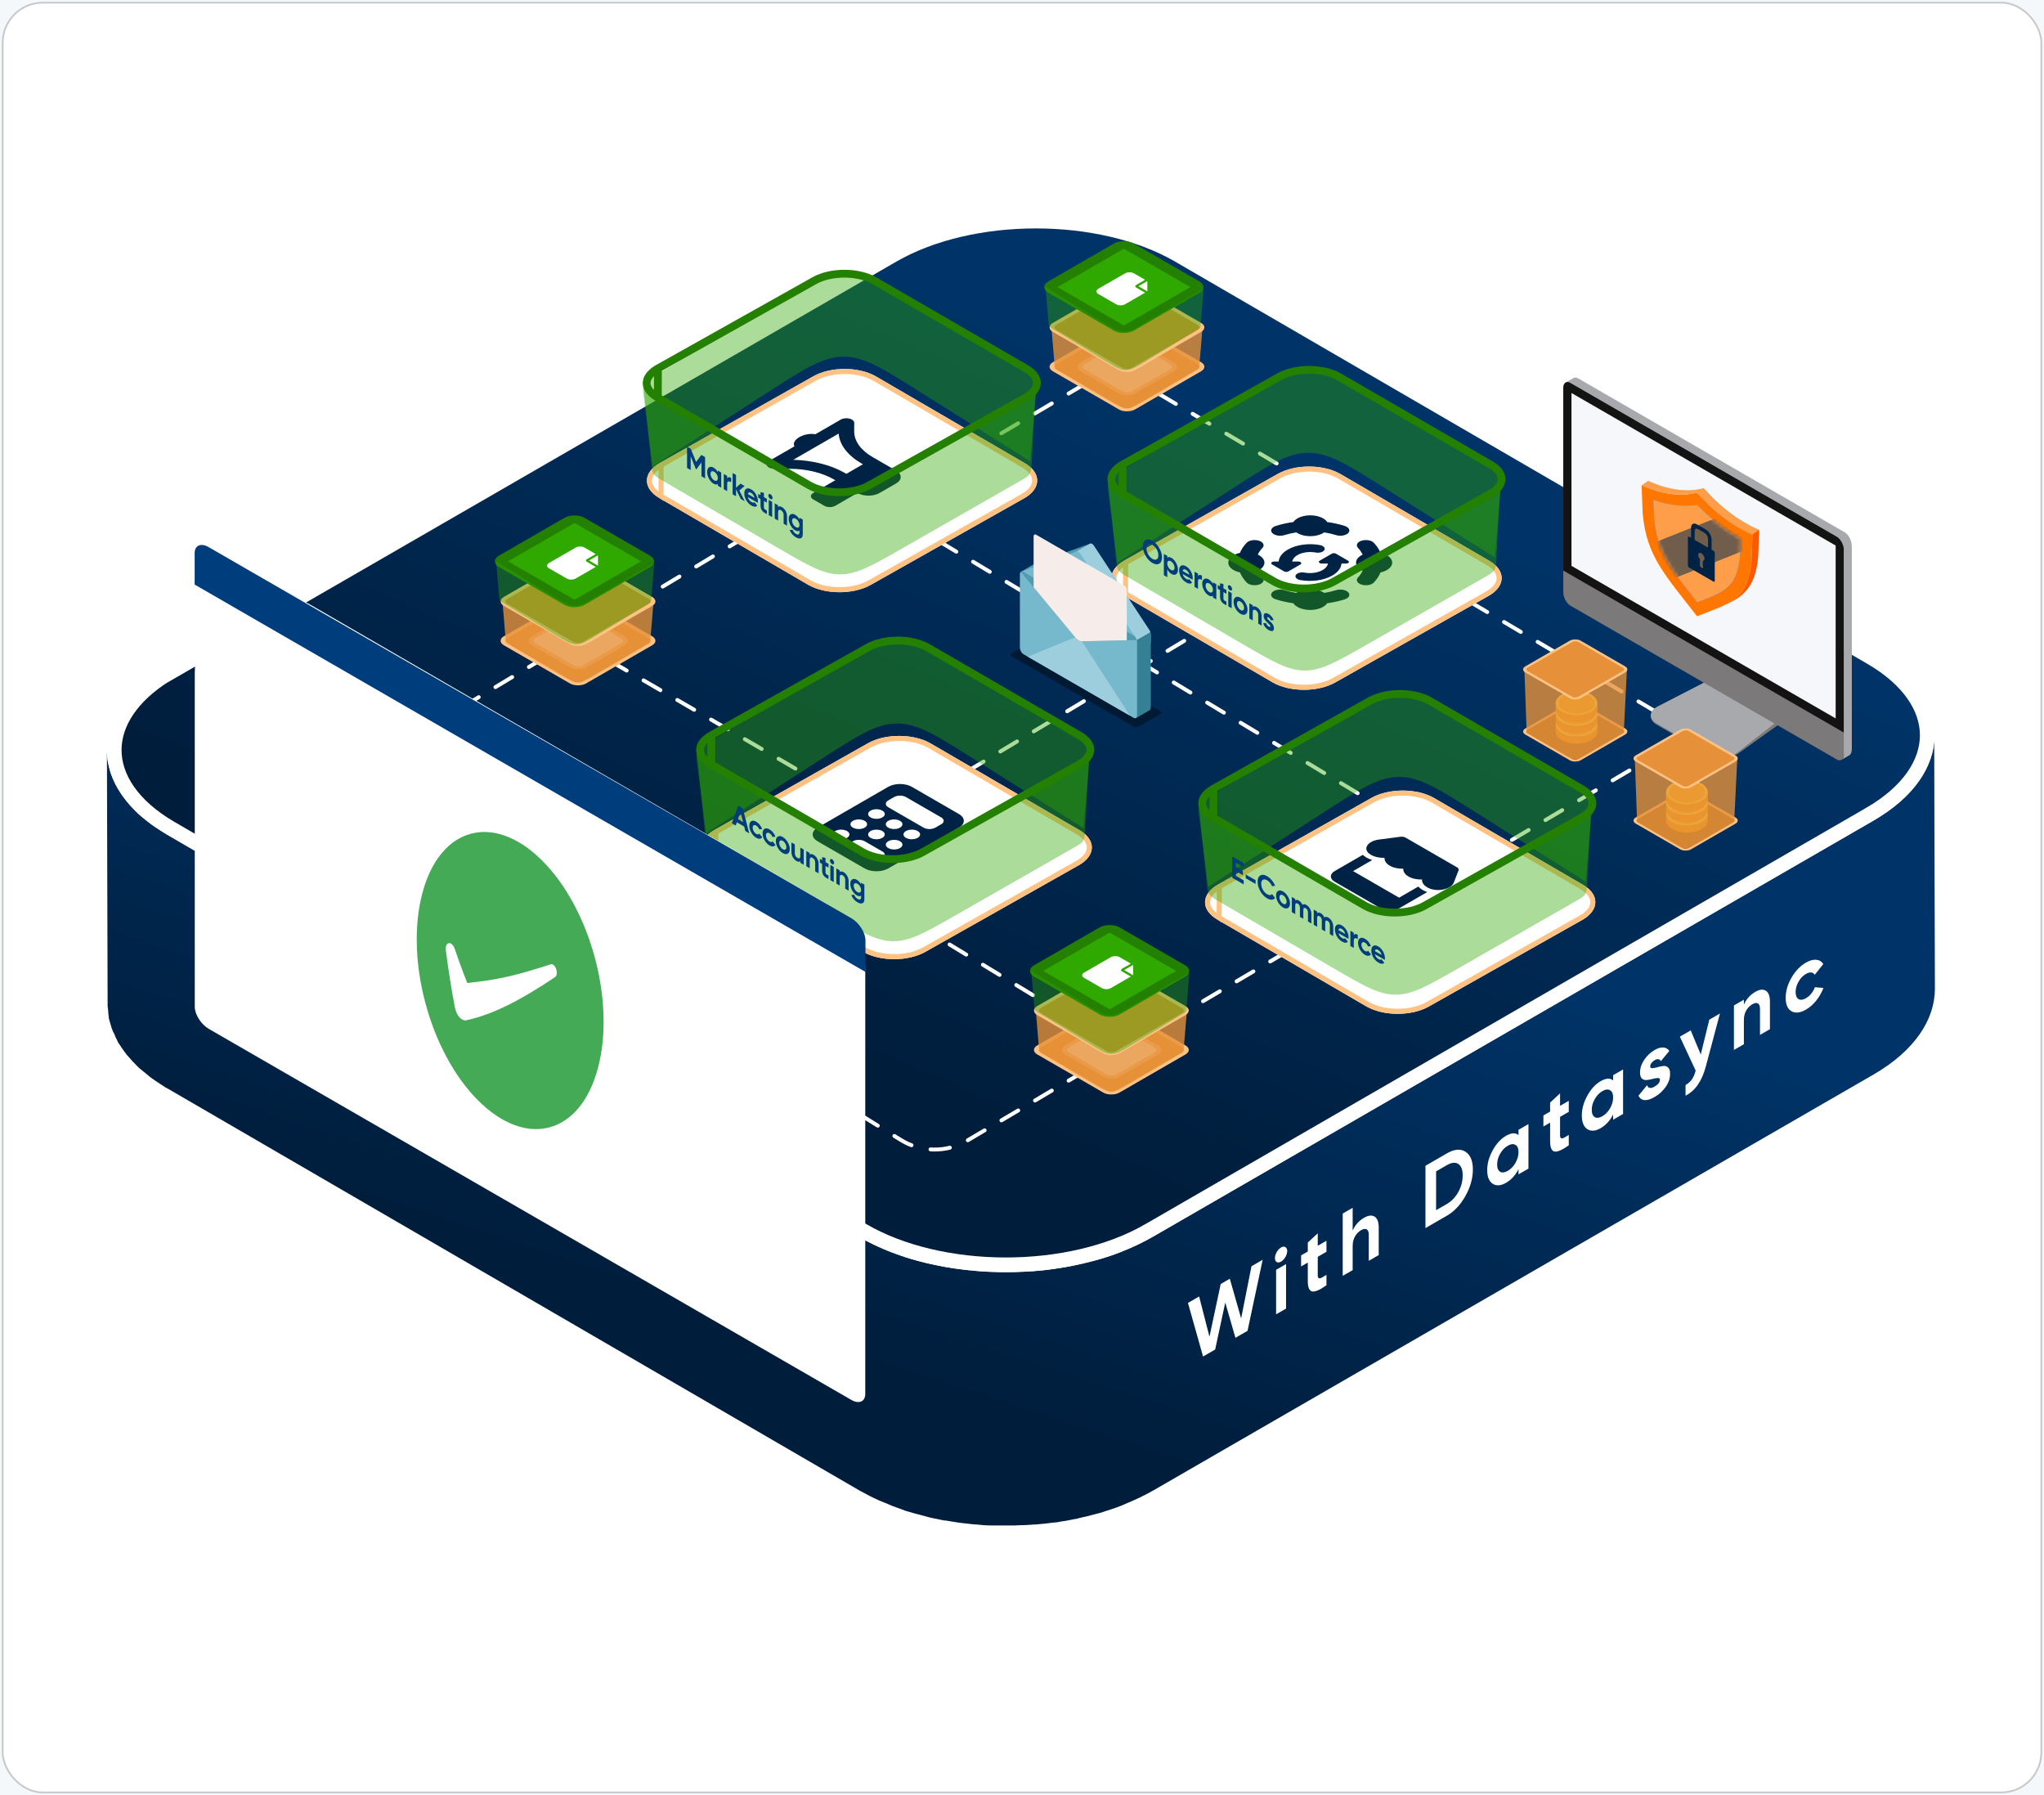 <svg width="574" height="504" viewBox="0 0 574 504" fill="none" xmlns="http://www.w3.org/2000/svg">
<rect width="574" height="504" fill="#F5F8FB"/>
<rect x="0.75" y="0.75" width="572.5" height="502.5" rx="11.25" fill="white" stroke="#C9C9C9" stroke-width="0.5"/>
<path d="M30.158 212.412C30.158 213.006 30.224 213.535 30.356 214.129C30.488 214.658 30.621 215.186 30.753 215.715C30.885 216.309 31.017 216.838 31.215 217.432C31.413 217.895 31.611 218.357 31.81 218.819C32.074 219.414 32.338 220.075 32.669 220.669C32.933 221.131 33.197 221.528 33.461 221.99C33.858 222.651 34.32 223.377 34.848 224.038C35.179 224.434 35.509 224.831 35.773 225.227C36.5 226.152 37.359 227.011 38.217 227.869C38.548 228.2 38.812 228.53 39.208 228.794C39.737 229.323 40.397 229.785 40.992 230.248C41.52 230.71 42.049 231.106 42.643 231.569C43.304 232.031 44.03 232.493 44.757 232.956C45.484 233.418 46.21 233.947 46.937 234.343L241.279 347.302C243.063 348.293 244.846 349.218 246.762 350.076C247.29 350.341 247.885 350.539 248.413 350.803C249.933 351.464 251.452 351.992 252.971 352.521C253.5 352.719 254.028 352.917 254.623 353.115C255.614 353.445 256.605 353.71 257.661 353.974C258.388 354.172 259.181 354.37 259.908 354.568C260.964 354.833 262.021 355.031 263.078 355.229C263.805 355.361 264.532 355.559 265.324 355.691C267.504 356.088 269.684 356.352 271.93 356.616C272.591 356.616 273.317 356.748 274.044 356.814C275.365 356.946 276.686 357.013 278.007 357.079C278.866 357.079 279.659 357.079 280.452 357.145C281.508 357.145 282.631 357.145 283.688 357.145C284.547 357.145 285.472 357.145 286.331 357.079C287.322 357.079 288.312 357.013 289.303 356.946C290.228 356.946 291.087 356.814 292.012 356.748C292.936 356.682 293.927 356.55 294.918 356.418C295.777 356.286 296.702 356.154 297.56 356.022C298.551 355.89 299.542 355.691 300.599 355.493C301.392 355.295 302.251 355.163 303.043 354.965C304.232 354.7 305.421 354.37 306.61 354.106C307.271 353.908 307.932 353.776 308.658 353.578C310.772 352.983 312.886 352.256 314.868 351.464C315.198 351.332 315.462 351.199 315.726 351.067C318.501 349.944 321.143 348.689 323.587 347.302L525.989 230.446C537.483 223.84 543.23 215.12 543.164 206.401L543.362 277.611C543.362 286.265 537.681 294.984 526.187 301.656L323.785 418.512C321.341 419.9 318.699 421.155 315.925 422.278C315.726 422.344 315.594 422.476 315.396 422.542C315.33 422.542 315.198 422.608 315.066 422.674C313.018 423.467 310.97 424.127 308.856 424.788C308.658 424.788 308.526 424.92 308.328 424.92C307.866 425.052 307.337 425.184 306.809 425.316C305.62 425.647 304.43 425.911 303.241 426.175C302.911 426.241 302.581 426.373 302.251 426.439C301.788 426.505 301.26 426.571 300.797 426.704C299.806 426.902 298.75 427.1 297.693 427.232C297.296 427.298 296.9 427.43 296.504 427.43C296.041 427.43 295.579 427.562 295.182 427.562C294.192 427.694 293.201 427.827 292.21 427.893C291.747 427.893 291.285 428.025 290.823 428.025C290.426 428.025 289.964 428.025 289.501 428.091C288.511 428.157 287.52 428.223 286.529 428.223C286.066 428.223 285.538 428.289 285.076 428.289C284.679 428.289 284.283 428.289 283.887 428.289C282.83 428.289 281.773 428.289 280.65 428.289C280.121 428.289 279.593 428.289 279.064 428.289C278.734 428.289 278.47 428.289 278.139 428.289C276.818 428.289 275.497 428.157 274.242 428.025C273.714 428.025 273.185 427.959 272.657 427.893C272.525 427.893 272.326 427.893 272.128 427.827C269.882 427.628 267.702 427.298 265.522 426.902C265.39 426.902 265.324 426.902 265.192 426.902C264.532 426.77 263.937 426.638 263.276 426.505C262.22 426.307 261.163 426.109 260.106 425.779C259.379 425.581 258.586 425.382 257.86 425.184C256.869 424.92 255.812 424.656 254.821 424.325C254.623 424.325 254.359 424.193 254.16 424.127C253.83 423.995 253.5 423.863 253.104 423.731C251.518 423.203 249.999 422.608 248.546 421.947C248.017 421.749 247.423 421.485 246.894 421.287C244.978 420.428 243.195 419.503 241.411 418.512L47.069 305.619C47.069 305.619 46.607 305.355 46.343 305.223C45.814 304.893 45.352 304.563 44.823 304.232C44.096 303.77 43.436 303.307 42.775 302.845C42.181 302.449 41.652 301.986 41.124 301.524C40.529 301.062 39.869 300.533 39.34 300.071C39.208 300.005 39.076 299.873 39.01 299.806C38.812 299.608 38.614 299.344 38.416 299.212C37.557 298.353 36.698 297.428 35.971 296.57C35.839 296.371 35.575 296.173 35.443 295.975C35.443 295.975 35.179 295.513 34.98 295.314C34.518 294.654 34.056 294.059 33.659 293.399C33.461 293.069 33.197 292.804 33.065 292.474C32.999 292.342 32.933 292.144 32.867 292.012C32.536 291.417 32.272 290.823 32.074 290.228C31.876 289.898 31.678 289.567 31.546 289.171C31.546 289.039 31.545 288.973 31.413 288.841C31.215 288.246 31.083 287.652 30.885 287.057C30.819 286.661 30.621 286.265 30.555 285.868C30.555 285.802 30.555 285.67 30.555 285.538C30.422 284.877 30.422 284.283 30.356 283.622C30.356 283.226 30.224 282.896 30.224 282.499C30.224 282.367 30.224 282.169 30.224 281.971L30.026 210.76C30.026 211.355 30.092 211.949 30.158 212.544V212.412Z" fill="url(#paint0_linear_0_1)"/>
<path d="M47.975 232.557L47.973 232.556C37.026 226.205 32.031 218.146 32.067 210.506C32.102 203.183 36.765 195.471 46.876 189.247L46.927 189.298L48.3 188.506L250.7 71.65C261.707 65.301 276.258 62.067 290.904 62.067C305.55 62.067 320.066 65.301 331.004 71.647L525.346 184.54L525.347 184.54C536.294 190.892 541.271 198.932 541.22 206.561C541.168 214.197 536.075 222.266 525.02 228.656C525.02 228.656 525.02 228.657 525.019 228.657L322.619 345.513L322.618 345.513C311.578 351.895 297.028 355.128 282.392 355.12C267.756 355.111 253.257 351.862 242.317 345.516L47.975 232.557ZM47.975 232.557L242.315 345.515L47.975 232.557Z" fill="url(#paint1_linear_0_1)" stroke="white" stroke-width="4.134"/>
<path d="M161.769 180.018L229.725 219.476" stroke="white" stroke-width="1.096" stroke-linecap="round" stroke-linejoin="round" stroke-dasharray="5.48 5.48"/>
<path d="M263.867 152.069L398.682 233.177" stroke="white" stroke-width="1.096" stroke-linecap="round" stroke-linejoin="round" stroke-dasharray="5.48 5.48"/>
<path d="M412.931 169.059L473.214 204.681" stroke="white" stroke-width="1.096" stroke-linecap="round" stroke-linejoin="round" stroke-dasharray="5.48 5.48"/>
<path d="M306.613 99.459L366.896 135.081" stroke="white" stroke-width="1.096" stroke-linecap="round" stroke-linejoin="round" stroke-dasharray="5.48 5.48"/>
<path d="M257.291 259.483L313.19 293.461" stroke="white" stroke-width="1.096" stroke-linecap="round" stroke-linejoin="round" stroke-dasharray="5.48 5.48"/>
<path d="M415.123 241.399L475.406 205.777" stroke="white" stroke-width="1.096" stroke-linecap="round" stroke-linejoin="round" stroke-dasharray="5.48 5.48"/>
<path d="M252.906 138.367L313.189 102.746" stroke="white" stroke-width="1.096" stroke-linecap="round" stroke-linejoin="round" stroke-dasharray="5.48 5.48"/>
<path d="M361.416 267.156L271.606 320.248C265.838 323.658 258.653 323.582 252.959 320.051L207.42 291.817" stroke="white" stroke-width="1.096" stroke-linecap="round" stroke-linejoin="round" stroke-dasharray="5.48 5.48"/>
<path d="M205.776 256.196L340.591 175.087" stroke="white" stroke-width="1.096" stroke-linecap="round" stroke-linejoin="round" stroke-dasharray="5.48 5.48"/>
<path d="M197.391 265.511L132.425 228.166C120.517 221.321 120.352 204.2 132.125 197.126L241.781 131.244" stroke="white" stroke-width="1.096" stroke-linecap="round" stroke-linejoin="round" stroke-dasharray="5.48 5.48"/>
<g filter="url(#filter0_d_0_1)">
<path d="M342.056 244.208C337.203 246.956 337.178 251.388 342.006 254.136L383.74 278.45C388.568 281.198 396.416 281.198 401.269 278.45L444.351 254.136C449.204 251.387 449.229 246.955 444.401 244.207L402.667 219.894C397.839 217.145 389.99 217.145 385.138 219.894L342.056 244.208Z" fill="white"/>
<path d="M342.364 253.522L342.358 253.518C340.07 252.216 339.104 250.619 339.112 249.176C339.119 247.73 340.104 246.13 342.405 244.827L342.364 253.522ZM342.364 253.522L384.091 277.832C384.092 277.832 384.093 277.833 384.094 277.833C386.375 279.131 389.414 279.8 392.495 279.8C395.577 279.8 398.625 279.13 400.919 277.831L400.92 277.83L444.001 253.517C444.001 253.517 444.001 253.517 444.001 253.516C446.303 252.213 447.288 250.613 447.295 249.168C447.303 247.724 446.337 246.127 444.049 244.825L444.049 244.825L444.043 244.821L402.316 220.512C402.315 220.511 402.314 220.51 402.313 220.51C400.032 219.212 396.993 218.543 393.912 218.543C390.829 218.543 387.782 219.213 385.488 220.512L385.487 220.513L342.406 244.826L342.364 253.522Z" stroke="#FFC283" stroke-width="1.422"/>
</g>
<path d="M387.27 235.712L393.249 234.933C393.782 234.863 394.352 234.959 394.744 235.185L409.158 243.506C409.55 243.732 409.715 244.061 409.594 244.369L408.249 247.823C407.554 249.605 403.866 250.512 401.329 249.397C401.147 249.316 400.969 249.227 400.807 249.134C399.753 248.525 399.276 247.718 399.345 246.937C397.992 246.976 396.594 246.701 395.54 246.092C394.485 245.484 394.008 244.677 394.077 243.896C392.724 243.935 391.326 243.66 390.272 243.051C389.213 242.44 388.74 241.636 388.809 240.854C387.452 240.892 386.058 240.619 385.004 240.01C384.838 239.914 384.688 239.814 384.547 239.709C382.604 238.242 384.171 236.111 387.266 235.71L387.27 235.712ZM383.101 240.353C383.101 240.353 383.101 240.353 383.105 240.355C383.291 240.495 383.493 240.63 383.715 240.759C384.216 241.048 384.773 241.281 385.359 241.461L379.974 244.57L392.901 252.033L398.291 248.921C398.602 249.264 399.01 249.588 399.511 249.878C399.733 250.006 399.971 250.125 400.214 250.232L400.218 250.234C400.408 250.316 400.597 250.393 400.795 250.461L395.487 253.525L392.901 255.018C391.475 255.841 389.157 255.841 387.73 255.018L374.803 247.555C373.377 246.731 373.377 245.393 374.803 244.57L377.388 243.077L382.697 240.012C382.818 240.129 382.947 240.241 383.101 240.353Z" fill="#002245"/>
<path opacity="0.4" d="M371.577 247.749L336.778 227L338.902 247.959V247.959C339.068 249.592 339.15 250.409 339.577 251.072C340.004 251.735 340.713 252.149 342.131 252.976L374.358 271.775C382.895 276.755 387.163 279.245 391.862 279.266C396.561 279.287 400.852 276.835 409.433 271.932L442.44 253.07C443.965 252.199 444.727 251.764 445.167 251.049C445.607 250.335 445.653 249.458 445.745 247.705L446.778 228L411.272 248.167C401.529 253.701 396.658 256.468 391.335 256.412C386.012 256.355 381.2 253.486 371.577 247.749Z" fill="#2FA800"/>
<path opacity="0.4" d="M371.706 228.094L339.276 249L336.826 229.808C336.56 227.719 336.426 226.675 336.862 225.788C337.298 224.901 338.206 224.369 340.023 223.303L375.393 202.556C384.164 197.411 388.549 194.839 393.371 194.868C398.192 194.897 402.545 197.523 411.253 202.774L443.766 222.383C445.473 223.413 446.327 223.928 446.754 224.766C447.18 225.605 447.094 226.598 446.921 228.584L445.276 247.5L414.116 227.872C403.78 221.36 398.611 218.105 392.859 218.135C387.107 218.165 381.973 221.475 371.706 228.094Z" fill="#2FA800"/>
<path d="M340.727 229.619L340.717 229.613C338.448 228.329 337.589 226.813 337.596 225.538C337.602 224.26 338.481 222.739 340.764 221.453L340.727 229.619ZM340.727 229.619L383.285 254.273C383.287 254.274 383.288 254.275 383.29 254.276C385.547 255.552 388.58 256.222 391.676 256.222C394.774 256.222 397.816 255.551 400.088 254.272L400.089 254.271L444.031 229.612C444.032 229.611 444.032 229.611 444.032 229.611C446.316 228.325 447.195 226.804 447.201 225.526C447.208 224.251 446.349 222.735 444.08 221.45L444.08 221.45L444.07 221.445L401.512 196.791C401.51 196.79 401.509 196.789 401.507 196.788C399.25 195.512 396.217 194.842 393.121 194.842C390.023 194.842 386.981 195.513 384.709 196.792L384.708 196.793L340.766 221.452L340.727 229.619Z" stroke="#248000" stroke-width="2.192"/>
<g filter="url(#filter1_d_0_1)">
<path d="M315.748 153.235C310.895 155.983 310.87 160.415 315.698 163.164L357.431 187.477C362.26 190.225 370.108 190.225 374.961 187.477L418.043 163.163C422.896 160.415 422.921 155.983 418.093 153.234L376.359 128.921C371.531 126.173 363.682 126.173 358.829 128.921L315.748 153.235Z" fill="white"/>
<path d="M316.056 162.549L316.05 162.546C313.762 161.243 312.796 159.646 312.804 158.203C312.811 156.758 313.796 155.158 316.097 153.854L316.056 162.549ZM316.056 162.549L357.783 186.859C357.784 186.86 357.785 186.86 357.786 186.861C360.067 188.158 363.106 188.827 366.187 188.827C369.269 188.827 372.317 188.158 374.611 186.858L374.612 186.858L417.693 162.544C417.693 162.544 417.693 162.544 417.693 162.544C419.995 161.24 420.98 159.64 420.987 158.195C420.995 156.752 420.028 155.154 417.741 153.852L417.741 153.852L417.735 153.849L376.008 129.539C376.007 129.538 376.006 129.538 376.005 129.537C373.724 128.24 370.685 127.571 367.604 127.571C364.521 127.571 361.474 128.24 359.18 129.54L359.179 129.54L316.098 153.854L316.056 162.549Z" stroke="#FFC283" stroke-width="1.422"/>
</g>
<path d="M381.343 153.789C380.676 153.08 381.135 152.187 382.369 151.805C383.603 151.423 385.144 151.685 385.806 152.397C386.653 153.3 387.281 154.252 387.69 155.233C388.335 155.372 388.946 155.595 389.473 155.899C391.452 157.042 391.452 158.9 389.473 160.043C388.946 160.347 388.335 160.57 387.684 160.713C387.281 161.69 386.653 162.642 385.8 163.548C385.133 164.257 383.591 164.526 382.363 164.14C381.135 163.755 380.67 162.865 381.337 162.156C381.915 161.544 382.352 160.897 382.655 160.237C382.532 160.179 382.408 160.114 382.296 160.049C380.317 158.906 380.317 157.048 382.296 155.906C382.414 155.838 382.532 155.776 382.655 155.718C382.352 155.058 381.915 154.41 381.337 153.799L381.343 153.789ZM377.603 147.661C378.831 148.047 379.296 148.937 378.629 149.646C377.962 150.355 376.42 150.623 375.192 150.238C374.132 149.905 373.011 149.652 371.867 149.477C371.766 149.549 371.654 149.62 371.542 149.684C369.563 150.827 366.344 150.827 364.365 149.684C364.247 149.616 364.141 149.549 364.034 149.474C362.89 149.649 361.769 149.901 360.709 150.235C359.481 150.62 357.934 150.355 357.272 149.642C356.611 148.93 357.065 148.04 358.298 147.658C359.863 147.169 361.511 146.807 363.21 146.571C363.457 146.195 363.844 145.842 364.371 145.538C366.35 144.395 369.568 144.395 371.548 145.538C372.075 145.842 372.461 146.195 372.708 146.571C374.401 146.804 376.05 147.166 377.62 147.658L377.603 147.661ZM375.186 165.707C376.414 165.322 377.962 165.587 378.624 166.3C379.285 167.012 378.831 167.902 377.597 168.284C376.033 168.773 374.385 169.135 372.686 169.371C372.445 169.744 372.058 170.096 371.531 170.401C369.551 171.543 366.333 171.543 364.354 170.401C363.827 170.096 363.44 169.744 363.193 169.368C361.5 169.135 359.851 168.773 358.281 168.28C357.054 167.895 356.588 167.005 357.255 166.296C357.923 165.587 359.465 165.319 360.692 165.704C361.752 166.037 362.874 166.29 364.017 166.465C364.118 166.393 364.23 166.322 364.348 166.254C366.327 165.112 369.546 165.112 371.525 166.254C371.643 166.322 371.749 166.39 371.856 166.465C373 166.29 374.121 166.037 375.181 165.704L375.186 165.707ZM350.084 152.4C350.751 151.691 352.293 151.423 353.521 151.808C354.749 152.193 355.214 153.083 354.547 153.792C353.97 154.404 353.532 155.051 353.23 155.712C353.353 155.77 353.476 155.835 353.594 155.903C355.573 157.045 355.573 158.903 353.594 160.046C353.476 160.114 353.359 160.175 353.23 160.237C353.532 160.897 353.97 161.544 354.547 162.156C355.214 162.865 354.755 163.759 353.521 164.14C352.288 164.522 350.746 164.26 350.084 163.548C349.237 162.645 348.609 161.693 348.2 160.713C347.55 160.57 346.939 160.347 346.411 160.043C344.432 158.9 344.432 157.042 346.411 155.899C346.939 155.595 347.55 155.372 348.2 155.229C348.604 154.252 349.232 153.3 350.084 152.394V152.4ZM371.441 160.043C372.316 159.538 372.804 158.893 372.91 158.23H371.194C370.454 158.23 370.09 157.715 370.611 157.414L374.003 155.456C374.323 155.271 374.85 155.271 375.17 155.456L378.562 157.414C379.083 157.715 378.713 158.227 377.979 158.23L376.723 158.23C376.616 159.45 375.753 160.661 374.132 161.596C371.688 163.008 368.178 163.422 365.111 162.849C364.113 162.661 363.558 162.043 363.883 161.467C364.208 160.891 365.279 160.57 366.277 160.758C368.038 161.088 370.039 160.845 371.43 160.043H371.441ZM369.507 155.132C367.746 154.802 365.744 155.045 364.354 155.848C363.479 156.352 362.991 156.997 362.885 157.66H364.6C365.341 157.66 365.705 158.175 365.184 158.476L361.791 160.434C361.472 160.619 360.945 160.619 360.625 160.434L357.233 158.476C356.711 158.175 357.082 157.663 357.816 157.66H359.072C359.179 156.44 360.042 155.229 361.662 154.294C364.107 152.883 367.617 152.468 370.684 153.041C371.682 153.229 372.237 153.847 371.912 154.423C371.587 154.999 370.516 155.32 369.518 155.132H369.507Z" fill="#002245"/>
<path opacity="0.4" d="M346.075 156.749L311.276 136L313.4 156.959V156.959C313.566 158.592 313.648 159.409 314.075 160.072C314.502 160.735 315.211 161.149 316.629 161.976L348.856 180.775C357.393 185.755 361.661 188.245 366.36 188.266C371.06 188.287 375.35 185.835 383.931 180.932L416.939 162.07C418.463 161.199 419.225 160.764 419.665 160.049C420.105 159.335 420.151 158.458 420.243 156.705L421.276 137L385.77 157.167C376.027 162.701 371.156 165.468 365.833 165.412C360.51 165.355 355.698 162.486 346.075 156.749Z" fill="#2FA800"/>
<path opacity="0.4" d="M346.204 137.094L313.775 158L311.324 138.808C311.058 136.719 310.924 135.675 311.36 134.788C311.796 133.901 312.704 133.369 314.521 132.303L349.891 111.556C358.662 106.411 363.047 103.839 367.869 103.868C372.69 103.897 377.043 106.523 385.751 111.774L418.264 131.383C419.971 132.413 420.825 132.928 421.252 133.766C421.678 134.605 421.592 135.598 421.419 137.584L419.775 156.5L388.614 136.872C378.278 130.36 373.109 127.105 367.357 127.135C361.605 127.165 356.471 130.475 346.204 137.094Z" fill="#2FA800"/>
<path d="M315.225 138.619L315.215 138.613C312.946 137.329 312.087 135.813 312.094 134.538C312.1 133.26 312.979 131.739 315.262 130.453L315.225 138.619ZM315.225 138.619L357.783 163.273C357.785 163.274 357.786 163.275 357.788 163.276C360.045 164.552 363.078 165.222 366.174 165.222C369.272 165.222 372.314 164.551 374.586 163.272L374.587 163.271L418.529 138.612C418.53 138.611 418.53 138.611 418.53 138.611C420.814 137.325 421.693 135.804 421.699 134.526C421.706 133.251 420.847 131.735 418.578 130.45L418.578 130.45L418.568 130.445L376.01 105.791C376.008 105.79 376.007 105.789 376.005 105.788C373.748 104.512 370.715 103.842 367.619 103.842C364.521 103.842 361.479 104.513 359.207 105.792L359.206 105.793L315.264 130.452L315.225 138.619Z" stroke="#248000" stroke-width="2.192"/>
<g filter="url(#filter2_d_0_1)">
<path d="M200.661 228.864C195.808 231.612 195.784 236.044 200.612 238.792L242.345 263.106C247.173 265.854 255.022 265.854 259.875 263.106L302.957 238.792C307.81 236.043 307.834 231.611 303.006 228.863L261.273 204.55C256.445 201.802 248.596 201.802 243.743 204.55L200.661 228.864Z" fill="white"/>
<path d="M200.97 238.178L200.963 238.174C198.676 236.872 197.71 235.275 197.717 233.832C197.725 232.387 198.709 230.787 201.011 229.483L200.97 238.178ZM200.97 238.178L242.697 262.488C242.698 262.489 242.699 262.489 242.7 262.49C244.98 263.787 248.019 264.456 251.101 264.456C254.183 264.456 257.23 263.787 259.524 262.487L259.525 262.487L302.606 238.173C302.606 238.173 302.607 238.173 302.607 238.173C304.908 236.869 305.893 235.269 305.901 233.824C305.908 232.38 304.942 230.783 302.654 229.481L302.654 229.481L302.648 229.478L260.921 205.168C260.92 205.167 260.919 205.167 260.918 205.166C258.637 203.869 255.598 203.2 252.517 203.2C249.435 203.2 246.388 203.869 244.093 205.169L244.093 205.169L201.012 229.483L200.97 238.178Z" stroke="#FFC283" stroke-width="1.422"/>
</g>
<path d="M269.288 228.551C271.113 229.605 271.113 231.318 269.288 232.371L249.436 243.832C247.611 244.885 244.644 244.885 242.819 243.832L229.584 236.191C227.759 235.138 227.759 233.425 229.584 232.371L249.436 220.911C251.261 219.857 254.228 219.857 256.053 220.911L269.288 228.551ZM264.325 229.506L254.399 223.776C253.484 223.248 252.005 223.248 251.09 223.776L249.436 224.731C248.521 225.259 248.521 226.113 249.436 226.641L259.362 232.371C260.277 232.9 261.756 232.9 262.671 232.371L264.325 231.416C265.24 230.888 265.24 230.034 264.325 229.506ZM254.399 233.326C253.96 233.58 253.714 233.923 253.714 234.281C253.714 234.64 253.96 234.983 254.399 235.236C254.838 235.49 255.433 235.632 256.053 235.632C256.674 235.632 257.269 235.49 257.708 235.236C258.146 234.983 258.393 234.64 258.393 234.281C258.393 233.923 258.146 233.58 257.708 233.326C257.269 233.073 256.674 232.931 256.053 232.931C255.433 232.931 254.838 233.073 254.399 233.326ZM249.436 238.102C249.875 238.355 250.47 238.497 251.09 238.497C251.711 238.497 252.306 238.355 252.745 238.102C253.183 237.848 253.43 237.505 253.43 237.147C253.43 236.788 253.183 236.445 252.745 236.191C252.306 235.938 251.711 235.796 251.09 235.796C250.47 235.796 249.875 235.938 249.436 236.191C248.997 236.445 248.751 236.788 248.751 237.147C248.751 237.505 248.997 237.848 249.436 238.102ZM247.782 240.967C248.697 240.438 248.697 239.585 247.782 239.057L242.819 236.191C241.904 235.663 240.425 235.663 239.51 236.191C238.595 236.72 238.595 237.573 239.51 238.102L244.473 240.967C245.388 241.495 246.867 241.495 247.782 240.967ZM249.436 232.371C249.875 232.625 250.47 232.767 251.09 232.767C251.711 232.767 252.306 232.625 252.745 232.371C253.183 232.118 253.43 231.774 253.43 231.416C253.43 231.058 253.183 230.714 252.745 230.461C252.306 230.208 251.711 230.066 251.09 230.066C250.47 230.066 249.875 230.208 249.436 230.461C248.997 230.714 248.751 231.058 248.751 231.416C248.751 231.774 248.997 232.118 249.436 232.371ZM244.473 233.326C244.034 233.58 243.788 233.923 243.788 234.281C243.788 234.64 244.034 234.983 244.473 235.236C244.912 235.49 245.507 235.632 246.127 235.632C246.748 235.632 247.343 235.49 247.782 235.236C248.22 234.983 248.467 234.64 248.467 234.281C248.467 233.923 248.22 233.58 247.782 233.326C247.343 233.073 246.748 232.931 246.127 232.931C245.507 232.931 244.912 233.073 244.473 233.326ZM244.473 229.506C244.912 229.759 245.507 229.902 246.127 229.902C246.748 229.902 247.343 229.759 247.782 229.506C248.22 229.253 248.467 228.909 248.467 228.551C248.467 228.193 248.22 227.849 247.782 227.596C247.343 227.343 246.748 227.2 246.127 227.2C245.507 227.2 244.912 227.343 244.473 227.596C244.034 227.849 243.788 228.193 243.788 228.551C243.788 228.909 244.034 229.253 244.473 229.506ZM239.51 230.461C239.071 230.714 238.825 231.058 238.825 231.416C238.825 231.774 239.071 232.118 239.51 232.371C239.949 232.625 240.544 232.767 241.164 232.767C241.785 232.767 242.38 232.625 242.819 232.371C243.257 232.118 243.504 231.774 243.504 231.416C243.504 231.058 243.257 230.714 242.819 230.461C242.38 230.208 241.785 230.066 241.164 230.066C240.544 230.066 239.949 230.208 239.51 230.461ZM234.547 235.236C234.986 235.49 235.581 235.632 236.201 235.632C236.822 235.632 237.417 235.49 237.856 235.236C238.294 234.983 238.541 234.64 238.541 234.281C238.541 233.923 238.294 233.58 237.856 233.326C237.417 233.073 236.822 232.931 236.201 232.931C235.581 232.931 234.986 233.073 234.547 233.326C234.108 233.58 233.862 233.923 233.862 234.281C233.862 234.64 234.108 234.983 234.547 235.236Z" fill="#002245"/>
<path opacity="0.4" d="M230.577 232.749L195.778 212L197.902 232.959V232.959C198.068 234.592 198.15 235.409 198.577 236.072C199.004 236.735 199.713 237.149 201.131 237.976L233.358 256.775C241.895 261.755 246.163 264.245 250.862 264.266C255.561 264.287 259.852 261.835 268.433 256.932L301.44 238.07C302.965 237.199 303.727 236.764 304.167 236.049C304.607 235.335 304.653 234.458 304.745 232.705L305.778 213L270.272 233.167C260.529 238.701 255.658 241.468 250.335 241.412C245.012 241.355 240.2 238.486 230.577 232.749Z" fill="#2FA800"/>
<path opacity="0.4" d="M230.706 213.094L198.276 234L195.826 214.808C195.56 212.719 195.426 211.675 195.862 210.788C196.298 209.901 197.206 209.369 199.023 208.303L234.393 187.556C243.164 182.411 247.549 179.839 252.371 179.868C257.192 179.897 261.545 182.523 270.253 187.774L302.766 207.383C304.473 208.413 305.327 208.928 305.754 209.766C306.18 210.605 306.094 211.598 305.921 213.584L304.276 232.5L273.116 212.872C262.78 206.36 257.611 203.105 251.859 203.135C246.107 203.165 240.973 206.475 230.706 213.094Z" fill="#2FA800"/>
<path d="M199.727 214.619L199.717 214.613C197.448 213.329 196.589 211.813 196.596 210.538C196.602 209.26 197.481 207.739 199.764 206.453L199.727 214.619ZM199.727 214.619L242.285 239.273C242.287 239.274 242.288 239.275 242.29 239.276C244.547 240.552 247.58 241.222 250.676 241.222C253.774 241.222 256.816 240.551 259.088 239.272L259.089 239.271L303.031 214.612C303.032 214.611 303.032 214.611 303.032 214.611C305.316 213.325 306.195 211.804 306.201 210.526C306.208 209.251 305.349 207.735 303.08 206.45L303.08 206.45L303.07 206.445L260.512 181.791C260.51 181.79 260.509 181.789 260.507 181.788C258.25 180.512 255.217 179.842 252.121 179.842C249.023 179.842 245.981 180.513 243.709 181.792L243.708 181.793L199.766 206.452L199.727 214.619Z" stroke="#248000" stroke-width="2.192"/>
<g filter="url(#filter3_d_0_1)">
<path d="M185.319 125.835C180.467 128.583 180.442 133.015 185.27 135.763L227.003 160.077C231.831 162.825 239.68 162.825 244.533 160.077L287.615 135.763C292.468 133.014 292.492 128.582 287.664 125.834L245.931 101.521C241.103 98.772 233.254 98.772 228.401 101.521L185.319 125.835Z" fill="white"/>
<path d="M185.628 135.149L185.622 135.145C183.334 133.843 182.368 132.246 182.375 130.803C182.383 129.357 183.368 127.757 185.669 126.454L185.628 135.149ZM185.628 135.149L227.355 159.459C227.356 159.459 227.357 159.46 227.358 159.46C229.639 160.758 232.678 161.427 235.759 161.427C238.841 161.427 241.888 160.757 244.183 159.458L244.184 159.457L287.264 135.144C287.265 135.144 287.265 135.144 287.265 135.143C289.567 133.84 290.551 132.24 290.559 130.795C290.566 129.351 289.6 127.754 287.313 126.452L287.313 126.452L287.306 126.448L245.579 102.139C245.578 102.138 245.577 102.137 245.576 102.137C243.296 100.839 240.257 100.17 237.175 100.17C234.093 100.17 231.046 100.84 228.752 102.139L228.751 102.14L185.67 126.453L185.628 135.149Z" stroke="#FFC283" stroke-width="1.422"/>
</g>
<path d="M236.125 117.795C236.751 117.434 237.697 117.325 238.522 117.521C239.347 117.717 239.876 118.179 239.881 118.692L239.876 121.138C239.876 123.828 241.725 126.408 245.021 128.311L245.443 128.554L246.996 129.451L251.655 132.141C253.368 133.13 253.368 134.738 251.655 135.727L246.996 138.417C245.283 139.406 242.497 139.406 240.784 138.417L234.572 142.003C233.713 142.499 232.325 142.499 231.465 142.003L228.359 140.21C227.5 139.714 227.5 138.913 228.359 138.417L234.572 134.83L234.149 134.587C230.854 132.684 226.384 131.617 221.725 131.617L217.493 131.617C216.6 131.617 215.804 131.308 215.464 130.832C215.125 130.356 215.309 129.812 215.94 129.448L223.103 125.313C222.628 124.545 223.128 123.505 224.482 122.724C225.836 121.942 227.636 121.654 228.966 121.928L236.125 117.795ZM235.508 121.738L229.136 125.416L222.764 129.095C228.214 129.244 233.383 130.558 237.255 132.793L237.678 133.037L242.337 130.347L241.915 130.104C238.042 127.868 235.765 124.884 235.508 121.738Z" fill="#002245"/>
<path d="M210.843 340.394L170.398 316.993L168.392 318.637L208.837 342.049L210.843 340.394Z" fill="#FFF7F5"/>
<path d="M208.836 342.049L168.391 318.637L173.839 344.844L214.272 368.256L208.836 342.049Z" fill="#D9D4D8"/>
<path d="M210.841 340.393L208.836 342.048L214.272 368.255L216.366 367.049L210.841 340.393Z" fill="#AEA6BA"/>
<path d="M232.053 253.698C238.821 257.617 242.988 264.846 242.988 272.667V391.371C242.988 393.541 241.223 394.286 239.053 393.037L58.631 288.868C56.461 287.607 54.696 284.834 54.696 282.664V189.002C54.696 172.114 72.99 161.569 87.604 170.033L232.053 253.698Z" fill="white"/>
<g filter="url(#filter4_d_0_1)">
<path d="M130.252 308.955C126.927 305.63 123.939 301.513 121.371 296.72C118.892 292.092 116.907 287.03 115.474 281.679C114.04 276.328 113.228 270.952 113.061 265.705C112.888 260.269 113.417 255.21 114.634 250.668C115.85 246.126 117.683 242.37 120.079 239.505C122.393 236.738 125.134 234.915 128.223 234.088C131.312 233.26 134.597 233.468 137.984 234.707C141.493 235.99 144.958 238.326 148.283 241.651C151.607 244.976 154.595 249.093 157.163 253.886C159.642 258.514 161.627 263.576 163.061 268.927C164.494 274.278 165.306 279.653 165.473 284.901C165.647 290.337 165.117 295.395 163.9 299.937C162.683 304.479 160.851 308.234 158.455 311.1C156.141 313.867 153.4 315.689 150.311 316.517C147.222 317.345 143.937 317.137 140.549 315.898C137.041 314.615 133.577 312.278 130.252 308.953L130.252 308.955Z" fill="#44AA55"/>
</g>
<path d="M125.198 266.786C125.737 271.066 126.786 278.015 127.743 282.847C128.194 285.127 129.646 286.748 130.963 286.458C138.539 284.791 146.222 280.813 155.882 274.327C156.442 273.951 156.529 272.764 156.069 271.77C155.717 271.011 155.143 270.59 154.67 270.742C145.051 273.836 140.219 275.047 131.221 275.988C131.221 275.988 129.552 271.926 127.702 266.404C127.305 265.219 126.439 264.53 125.792 264.887C125.322 265.145 125.088 265.899 125.199 266.787L125.198 266.786Z" fill="white"/>
<path d="M54.664 164.125V155.28C54.664 153.11 56.429 152.364 58.599 153.614L239.109 257.827C241.279 259.088 243.043 261.861 243.043 264.031V272.887L54.664 164.125Z" fill="#003D7C"/>
<rect x="-0.977" width="25.449" height="25.449" rx="1.958" transform="matrix(-0.866 -0.5 -0.866 0.5 183.515 179.414)" fill="#E69139" stroke="#FFC283" stroke-width="1.128"/>
<rect x="-0.977" width="16.434" height="16.434" rx="1.958" transform="matrix(-0.866 -0.5 -0.866 0.5 175.768 179.414)" fill="white" stroke="#FFC283" stroke-width="1.128"/>
<path opacity="0.8" d="M155.926 178.374L141.146 169.377L141.978 179.37V179.37C142.021 179.887 142.043 180.146 142.175 180.357C142.308 180.568 142.531 180.7 142.978 180.964L156.701 189.073C159.441 190.692 160.811 191.502 162.321 191.502C163.832 191.502 165.202 190.692 167.942 189.073L181.665 180.964C182.112 180.7 182.335 180.568 182.468 180.357C182.6 180.146 182.622 179.887 182.665 179.37L183.497 169.377L168.717 178.374C165.603 180.269 164.046 181.217 162.321 181.217C160.597 181.217 159.04 180.269 155.926 178.374Z" fill="#E69139"/>
<rect x="-0.977" width="25.449" height="25.449" rx="1.958" transform="matrix(-0.866 -0.5 -0.866 0.5 183.516 168.365)" fill="#E69139" stroke="#FFC283" stroke-width="1.128"/>
<rect x="2.653" width="24.626" height="24.626" rx="1.655" transform="matrix(-0.866 -0.5 -0.866 0.5 184.955 158.932)" fill="#2FA800" stroke="#248000" stroke-width="3.064"/>
<path opacity="0.4" d="M155.061 167.254L139.328 157.6L140.162 167.612V167.612C140.205 168.12 140.226 168.374 140.354 168.583C140.483 168.791 140.701 168.925 141.136 169.191L156.09 178.332C158.886 180.041 160.283 180.895 161.833 180.897C163.383 180.9 164.784 180.05 167.585 178.35L181.933 169.642C182.371 169.376 182.59 169.243 182.72 169.034C182.849 168.825 182.87 168.57 182.913 168.059L183.747 158.052L167.682 167.401C164.586 169.203 163.038 170.105 161.34 170.085C159.642 170.065 158.115 169.128 155.061 167.254Z" fill="#2FA800"/>
<path d="M161.655 153.747C162.346 153.348 163.47 153.348 164.162 153.747L167.295 155.556L164.788 157.003C164.442 157.203 164.442 157.526 164.788 157.726L167.295 159.173L161.655 162.429C160.964 162.828 159.84 162.828 159.149 162.429L154.136 159.535C153.444 159.136 153.444 158.487 154.136 158.088L161.655 153.747ZM167.921 158.812L165.415 157.365L167.921 155.918L167.921 158.812Z" fill="white"/>
<rect x="-0.977" width="25.449" height="25.449" rx="1.958" transform="matrix(-0.866 -0.5 -0.866 0.5 337.673 102.481)" fill="#E69139" stroke="#FFC283" stroke-width="1.128"/>
<rect x="-0.977" width="16.434" height="16.434" rx="1.958" transform="matrix(-0.866 -0.5 -0.866 0.5 329.926 102.481)" fill="white" stroke="#FFC283" stroke-width="1.128"/>
<path opacity="0.8" d="M310.083 101.44L295.303 92.444L296.136 102.436V102.436C296.179 102.954 296.2 103.212 296.333 103.423C296.465 103.635 296.689 103.767 297.136 104.031L310.858 112.14C313.598 113.759 314.969 114.568 316.479 114.568C317.989 114.568 319.359 113.759 322.099 112.14L335.822 104.031C336.269 103.767 336.492 103.635 336.625 103.423C336.757 103.212 336.779 102.954 336.822 102.436L337.655 92.444L322.875 101.44C319.761 103.336 318.203 104.283 316.479 104.283C314.754 104.283 313.197 103.336 310.083 101.44Z" fill="#E69139"/>
<rect x="-0.977" width="25.449" height="25.449" rx="1.958" transform="matrix(-0.866 -0.5 -0.866 0.5 337.673 91.432)" fill="#E69139" stroke="#FFC283" stroke-width="1.128"/>
<rect x="2.653" width="24.626" height="24.626" rx="1.655" transform="matrix(-0.866 -0.5 -0.866 0.5 339.232 81.932)" fill="#2FA800" stroke="#248000" stroke-width="3.064"/>
<path opacity="0.4" d="M309.338 90.254L293.605 80.6L294.439 90.612V90.612C294.481 91.12 294.503 91.374 294.631 91.583C294.76 91.791 294.978 91.924 295.413 92.191L310.367 101.332C313.163 103.041 314.56 103.895 316.11 103.897C317.66 103.9 319.061 103.05 321.861 101.35L336.21 92.642C336.648 92.376 336.867 92.243 336.997 92.034C337.126 91.825 337.147 91.57 337.19 91.059L338.024 81.052L321.959 90.401C318.863 92.203 317.315 93.105 315.617 93.085C313.919 93.065 312.392 92.128 309.338 90.254Z" fill="#2FA800"/>
<path d="M315.932 76.747C316.623 76.348 317.747 76.348 318.439 76.747L321.572 78.556L319.065 80.003C318.719 80.203 318.719 80.526 319.065 80.726L321.572 82.173L315.932 85.429C315.241 85.828 314.117 85.828 313.426 85.429L308.413 82.535C307.721 82.136 307.721 81.487 308.413 81.088L315.932 76.747ZM322.198 81.812L319.692 80.365L322.198 78.918L322.198 81.812Z" fill="white"/>
<rect x="-0.977" width="25.449" height="25.449" rx="1.958" transform="matrix(-0.866 -0.5 -0.866 0.5 333.291 294.291)" fill="#E69139" stroke="#FFC283" stroke-width="1.128"/>
<rect x="-0.977" width="16.434" height="16.434" rx="1.958" transform="matrix(-0.866 -0.5 -0.866 0.5 325.543 294.291)" fill="white" stroke="#FFC283" stroke-width="1.128"/>
<path opacity="0.8" d="M305.7 293.251L290.92 284.254L291.753 294.247V294.247C291.796 294.764 291.818 295.023 291.95 295.234C292.083 295.445 292.306 295.577 292.753 295.841L306.476 303.95C309.216 305.569 310.586 306.379 312.096 306.379C313.606 306.379 314.976 305.569 317.717 303.95L331.439 295.841C331.886 295.577 332.11 295.445 332.242 295.234C332.375 295.023 332.396 294.764 332.439 294.247L333.272 284.254L318.492 293.251C315.378 295.146 313.821 296.094 312.096 296.094C310.371 296.094 308.814 295.146 305.7 293.251Z" fill="#E69139"/>
<rect x="-0.977" width="25.449" height="25.449" rx="1.958" transform="matrix(-0.866 -0.5 -0.866 0.5 333.285 283.246)" fill="#E69139" stroke="#FFC283" stroke-width="1.128"/>
<path d="M325.53 158.257C325.008 158.553 324.372 158.484 323.623 158.052C322.875 157.62 322.239 156.954 321.717 156.055C321.199 155.154 320.941 154.268 320.941 153.397C320.941 152.527 321.199 151.942 321.716 151.644C322.239 151.342 322.874 151.408 323.623 151.84C324.372 152.272 325.007 152.941 325.53 153.845C326.052 154.744 326.313 155.629 326.313 156.499C326.313 157.369 326.052 157.955 325.53 158.257ZM322.434 155.667C322.754 156.216 323.15 156.627 323.623 156.9C324.096 157.173 324.493 157.22 324.813 157.041C325.133 156.856 325.293 156.479 325.293 155.91C325.293 155.341 325.133 154.78 324.813 154.225C324.493 153.67 324.096 153.257 323.623 152.984C323.15 152.71 322.754 152.666 322.433 152.851C322.113 153.036 321.953 153.413 321.953 153.982C321.953 154.551 322.113 155.112 322.434 155.667ZM328.988 156.644C329.486 156.931 329.909 157.395 330.259 158.035C330.614 158.672 330.791 159.306 330.791 159.938C330.791 160.569 330.614 161.002 330.259 161.235C329.91 161.465 329.486 161.437 328.988 161.149C328.471 160.851 328.072 160.413 327.791 159.835L327.791 162.045L326.838 161.495L326.838 155.522L327.791 156.072L327.791 156.576C328.072 156.323 328.471 156.345 328.988 156.644ZM328.079 159.242C328.271 159.575 328.515 159.827 328.811 159.998C329.106 160.168 329.35 160.198 329.542 160.087C329.739 159.973 329.838 159.74 329.838 159.387C329.838 159.035 329.739 158.691 329.542 158.355C329.35 158.016 329.106 157.762 328.811 157.591C328.515 157.421 328.271 157.394 328.079 157.51C327.887 157.621 327.791 157.853 327.791 158.206C327.791 158.558 327.887 158.904 328.079 159.242ZM332.121 161.158C332.249 161.767 332.597 162.234 333.163 162.562C333.528 162.772 333.804 162.789 333.991 162.613L334.759 163.568C334.395 163.967 333.858 163.961 333.149 163.551C332.538 163.199 332.047 162.702 331.678 162.062C331.308 161.422 331.124 160.778 331.124 160.13C331.124 159.487 331.306 159.057 331.67 158.841C332.035 158.619 332.503 158.673 333.074 159.003C333.616 159.316 334.062 159.79 334.412 160.424C334.767 161.061 334.944 161.698 334.944 162.335C334.944 162.478 334.932 162.621 334.907 162.766L332.121 161.158ZM332.106 160.296L333.991 161.384C333.937 161.063 333.823 160.781 333.651 160.539C333.483 160.3 333.291 160.118 333.074 159.993C332.818 159.845 332.606 159.8 332.439 159.857C332.271 159.908 332.161 160.054 332.106 160.296ZM336.415 161.785C336.504 161.563 336.649 161.443 336.851 161.423C337.058 161.406 337.287 161.47 337.538 161.615L337.538 162.843C337.248 162.636 336.986 162.553 336.755 162.596C336.528 162.641 336.415 162.869 336.415 163.279L336.415 165.318L335.462 164.768L335.462 160.501L336.415 161.051L336.415 161.785ZM340.619 163.479L341.572 164.029L341.572 168.295L340.619 167.745L340.619 167.242C340.333 167.492 339.932 167.468 339.415 167.169C338.922 166.885 338.498 166.424 338.144 165.787C337.794 165.147 337.619 164.511 337.619 163.88C337.619 163.248 337.794 162.817 338.143 162.587C338.498 162.354 338.922 162.379 339.414 162.664C339.932 162.962 340.333 163.402 340.619 163.982L340.619 163.479ZM338.86 165.467C339.052 165.8 339.296 166.051 339.592 166.222C339.888 166.393 340.131 166.423 340.324 166.312C340.521 166.198 340.619 165.965 340.619 165.612C340.619 165.259 340.52 164.915 340.323 164.579C340.131 164.241 339.887 163.986 339.592 163.816C339.296 163.645 339.052 163.618 338.86 163.735C338.668 163.846 338.572 164.077 338.572 164.43C338.572 164.783 338.668 165.128 338.86 165.467ZM344.402 166.721L343.567 166.239L343.567 168.014C343.567 168.162 343.599 168.288 343.664 168.394C343.728 168.499 343.821 168.593 343.944 168.675C344.067 168.752 344.22 168.837 344.402 168.931L344.403 169.929C343.747 169.636 343.284 169.298 343.013 168.914C342.747 168.533 342.614 168.049 342.614 167.463L342.614 165.689L341.971 165.317L341.971 164.259L342.614 164.63L342.614 163.769L343.567 163.986L343.567 165.181L344.402 165.663L344.402 166.721ZM345.399 165.727C345.242 165.636 345.104 165.491 344.986 165.292C344.872 165.09 344.816 164.898 344.816 164.716C344.816 164.534 344.872 164.407 344.986 164.336C345.104 164.268 345.242 164.279 345.399 164.37C345.562 164.464 345.7 164.612 345.813 164.814C345.931 165.019 345.991 165.212 345.991 165.394C345.991 165.576 345.932 165.701 345.813 165.769C345.7 165.835 345.562 165.821 345.399 165.727ZM344.927 170.232L344.927 165.966L345.88 166.516L345.88 170.783L344.927 170.232ZM349.753 172.489C349.374 172.703 348.91 172.652 348.364 172.336C347.817 172.02 347.354 171.537 346.974 170.885C346.6 170.231 346.413 169.588 346.413 168.957C346.413 168.325 346.6 167.902 346.974 167.685C347.353 167.466 347.816 167.515 348.363 167.83C348.91 168.146 349.373 168.633 349.753 169.29C350.132 169.941 350.322 170.582 350.322 171.214C350.322 171.845 350.132 172.27 349.753 172.489ZM347.647 170.514C347.839 170.847 348.078 171.096 348.364 171.261C348.649 171.426 348.888 171.453 349.08 171.342C349.272 171.231 349.368 171.005 349.368 170.663C349.368 170.322 349.272 169.985 349.08 169.652C348.888 169.319 348.649 169.071 348.363 168.906C348.078 168.741 347.839 168.714 347.647 168.825C347.459 168.938 347.366 169.166 347.366 169.507C347.366 169.848 347.46 170.184 347.647 170.514ZM352.899 170.449C353.303 170.682 353.635 171.031 353.896 171.494C354.162 171.961 354.296 172.47 354.296 173.022L354.296 175.641L353.342 175.091L353.342 172.608C353.342 172.323 353.276 172.069 353.143 171.844C353.01 171.614 352.832 171.435 352.611 171.307C352.364 171.164 352.167 171.139 352.019 171.23C351.872 171.321 351.798 171.543 351.798 171.895L351.798 174.199L350.845 173.649L350.844 169.382L351.798 169.933L351.798 170.411C352.029 170.146 352.396 170.159 352.899 170.449ZM355.841 173.479C355.841 173.593 355.905 173.723 356.033 173.871C356.166 174.016 356.326 174.171 356.514 174.336C356.701 174.496 356.888 174.672 357.075 174.865C357.262 175.053 357.42 175.281 357.548 175.548C357.681 175.818 357.748 176.098 357.748 176.389C357.748 176.827 357.605 177.083 357.319 177.157C357.038 177.228 356.686 177.141 356.263 176.896C355.504 176.458 354.987 175.821 354.711 174.985L355.538 174.925C355.647 175.357 355.888 175.682 356.262 175.898C356.602 176.094 356.772 176.07 356.772 175.825C356.772 175.712 356.706 175.582 356.573 175.437C356.445 175.289 356.287 175.133 356.1 174.968C355.913 174.803 355.725 174.624 355.538 174.43C355.351 174.237 355.191 174.011 355.058 173.752C354.93 173.49 354.866 173.22 354.866 172.941C354.866 172.52 354.999 172.267 355.265 172.182C355.536 172.094 355.871 172.165 356.27 172.395C356.57 172.569 356.844 172.806 357.09 173.108C357.336 173.403 357.531 173.738 357.674 174.11L356.861 174.153C356.743 173.795 356.546 173.536 356.27 173.376C356.146 173.305 356.043 173.277 355.959 173.291C355.88 173.308 355.841 173.371 355.841 173.479Z" fill="#003D7C"/>
<path opacity="0.4" d="M215.577 129.749L180.778 109L182.902 129.959V129.959C183.068 131.592 183.15 132.409 183.577 133.072C184.004 133.735 184.713 134.149 186.131 134.976L218.358 153.775C226.895 158.755 231.163 161.245 235.862 161.266C240.561 161.287 244.852 158.835 253.433 153.932L286.44 135.07C287.965 134.199 288.727 133.764 289.167 133.049C289.607 132.335 289.653 131.458 289.745 129.705L290.778 110L255.272 130.167C245.529 135.701 240.658 138.468 235.335 138.412C230.012 138.355 225.2 135.486 215.577 129.749Z" fill="#2FA800"/>
<path opacity="0.4" d="M215.706 110.094L183.276 131L180.826 111.808C180.56 109.719 180.426 108.675 180.862 107.788C181.298 106.901 182.206 106.369 184.023 105.303L219.393 84.556C228.164 79.411 232.549 76.838 237.371 76.868C242.192 76.897 246.545 79.523 255.253 84.774L287.766 104.383C289.473 105.413 290.327 105.928 290.754 106.766C291.18 107.605 291.094 108.598 290.921 110.584L289.276 129.5L258.116 109.872C247.78 103.36 242.611 100.105 236.859 100.135C231.107 100.165 225.973 103.475 215.706 110.094Z" fill="#2FA800"/>
<path d="M184.727 111.619L184.717 111.613C182.448 110.329 181.589 108.813 181.596 107.538C181.602 106.26 182.481 104.739 184.764 103.453L184.727 111.619ZM184.727 111.619L227.285 136.273C227.287 136.274 227.288 136.275 227.29 136.276C229.547 137.552 232.58 138.222 235.676 138.222C238.774 138.222 241.816 137.551 244.088 136.272L244.089 136.271L288.031 111.612C288.032 111.611 288.032 111.611 288.032 111.611C290.316 110.325 291.195 108.804 291.201 107.526C291.208 106.251 290.349 104.735 288.08 103.45L288.08 103.45L288.07 103.445L245.512 78.791C245.51 78.79 245.509 78.789 245.507 78.788C243.25 77.512 240.217 76.843 237.121 76.843C234.023 76.843 230.981 77.513 228.709 78.792L228.708 78.793L184.766 103.452L184.727 111.619Z" stroke="#248000" stroke-width="2.192"/>
<path d="M198.003 128.333L198.003 134.306L196.991 133.722L196.99 129.848L195.535 131.781L195.417 131.712L193.961 128.107L193.961 131.973L192.941 131.384L192.941 125.411L193.99 126.017L195.475 129.699L196.953 127.728L198.003 128.333ZM201.583 132.107L202.536 132.657L202.536 136.924L201.583 136.373L201.583 135.87C201.297 136.12 200.896 136.096 200.378 135.797C199.886 135.513 199.462 135.052 199.107 134.415C198.757 133.775 198.582 133.139 198.582 132.508C198.582 131.876 198.757 131.445 199.107 131.215C199.462 130.982 199.885 131.007 200.378 131.292C200.895 131.591 201.297 132.03 201.583 132.61L201.583 132.107ZM199.824 134.095C200.016 134.428 200.26 134.679 200.556 134.85C200.851 135.021 201.095 135.051 201.287 134.94C201.484 134.826 201.583 134.593 201.583 134.24C201.583 133.887 201.484 133.543 201.287 133.208C201.095 132.869 200.851 132.615 200.555 132.444C200.26 132.273 200.016 132.246 199.824 132.363C199.632 132.474 199.536 132.706 199.536 133.058C199.536 133.411 199.632 133.757 199.824 134.095ZM204.206 134.355C204.294 134.133 204.44 134.012 204.642 133.992C204.849 133.975 205.078 134.039 205.329 134.184L205.329 135.413C205.038 135.206 204.777 135.123 204.546 135.166C204.319 135.211 204.206 135.439 204.206 135.848L204.206 137.888L203.253 137.337L203.252 133.071L204.206 133.621L204.206 134.355ZM209.146 140.74L208.037 140.1L206.692 137.386L206.692 139.323L205.739 138.773L205.739 132.8L206.692 133.35L206.692 136.934L207.963 135.791L209.101 136.448L207.616 137.698L209.146 140.74ZM210.012 139.559C210.14 140.168 210.487 140.636 211.054 140.963C211.419 141.173 211.694 141.19 211.882 141.014L212.65 141.97C212.286 142.368 211.749 142.362 211.039 141.952C210.428 141.6 209.938 141.103 209.569 140.463C209.199 139.823 209.014 139.179 209.014 138.531C209.014 137.888 209.197 137.458 209.561 137.242C209.926 137.02 210.394 137.074 210.965 137.404C211.507 137.717 211.953 138.191 212.303 138.825C212.657 139.462 212.835 140.099 212.835 140.736C212.835 140.879 212.823 141.022 212.798 141.167L210.012 139.559ZM209.997 138.697L211.882 139.785C211.827 139.464 211.714 139.182 211.542 138.94C211.374 138.701 211.182 138.519 210.965 138.394C210.709 138.246 210.497 138.201 210.33 138.258C210.162 138.309 210.051 138.455 209.997 138.697ZM215.358 141.118L214.523 140.636L214.523 142.411C214.523 142.559 214.555 142.685 214.619 142.79C214.683 142.896 214.777 142.99 214.9 143.072C215.023 143.149 215.176 143.234 215.358 143.328L215.358 144.326C214.703 144.033 214.24 143.695 213.969 143.311C213.703 142.93 213.57 142.446 213.57 141.86L213.569 140.085L212.926 139.714L212.926 138.656L213.569 139.027L213.569 138.166L214.522 138.383L214.523 139.578L215.358 140.06L215.358 141.118ZM216.355 140.124C216.197 140.033 216.059 139.888 215.941 139.688C215.828 139.487 215.771 139.295 215.771 139.113C215.771 138.93 215.828 138.804 215.941 138.733C216.059 138.665 216.197 138.676 216.355 138.767C216.517 138.861 216.655 139.009 216.769 139.211C216.887 139.415 216.946 139.609 216.946 139.791C216.946 139.973 216.887 140.098 216.769 140.166C216.655 140.232 216.517 140.218 216.355 140.124ZM215.882 144.629L215.882 140.363L216.835 140.913L216.836 145.179L215.882 144.629ZM219.614 142.398C220.018 142.631 220.351 142.98 220.612 143.443C220.878 143.91 221.011 144.419 221.011 144.971L221.011 147.59L220.058 147.04L220.058 144.557C220.058 144.272 219.991 144.018 219.858 143.793C219.725 143.563 219.548 143.384 219.326 143.256C219.08 143.113 218.883 143.088 218.735 143.179C218.587 143.27 218.513 143.492 218.513 143.844L218.514 146.148L217.56 145.598L217.56 141.331L218.513 141.882L218.513 142.36C218.745 142.095 219.112 142.108 219.614 142.398ZM224.507 145.342L225.438 145.88L225.439 149.942C225.439 150.602 225.249 150.996 224.87 151.124C224.496 151.254 224.042 151.166 223.51 150.859C223.111 150.629 222.759 150.337 222.453 149.984C222.153 149.635 221.921 149.242 221.759 148.807L222.572 148.739C222.759 149.245 223.082 149.63 223.54 149.895C223.84 150.068 224.077 150.114 224.249 150.031C224.422 149.949 224.508 149.74 224.508 149.404L224.508 148.943C224.227 149.214 223.833 149.202 223.325 148.909C222.803 148.608 222.365 148.144 222.01 147.518C221.66 146.89 221.485 146.271 221.485 145.662C221.485 145.059 221.662 144.647 222.017 144.425C222.372 144.203 222.808 144.242 223.325 144.54C223.832 144.833 224.227 145.277 224.507 145.872L224.507 145.342ZM222.727 147.224C222.924 147.554 223.173 147.806 223.473 147.979C223.774 148.153 224.02 148.187 224.212 148.082C224.409 147.973 224.508 147.749 224.508 147.407C224.508 147.072 224.409 146.739 224.212 146.409C224.02 146.076 223.773 145.823 223.473 145.65C223.172 145.476 222.924 145.443 222.727 145.552C222.534 145.657 222.438 145.877 222.438 146.213C222.438 146.554 222.535 146.891 222.727 147.224Z" fill="#003D7C"/>
<path d="M209.297 233.322L208.987 232.067L206.925 230.877L206.615 231.773L205.514 231.137L207.324 226.209L208.587 226.939L210.406 233.962L209.297 233.322ZM207.25 229.964L208.669 230.783L207.959 227.933L207.25 229.964ZM212.373 235.217C211.817 234.896 211.351 234.411 210.977 233.762C210.607 233.117 210.422 232.475 210.422 231.838C210.422 231.201 210.607 230.773 210.977 230.554C211.351 230.338 211.816 230.39 212.373 230.712C212.733 230.919 213.06 231.208 213.356 231.578C213.652 231.948 213.876 232.344 214.029 232.768L213.208 232.849C213.134 232.63 213.021 232.425 212.868 232.235C212.721 232.047 212.553 231.899 212.366 231.791C212.08 231.626 211.844 231.601 211.656 231.714C211.469 231.822 211.376 232.047 211.376 232.388C211.376 232.724 211.469 233.057 211.657 233.387C211.844 233.711 212.08 233.956 212.366 234.121C212.558 234.232 212.728 234.281 212.876 234.27C213.029 234.256 213.142 234.182 213.216 234.048L214.043 235.072C213.881 235.314 213.652 235.452 213.356 235.486C213.061 235.514 212.733 235.425 212.373 235.217ZM216.101 237.369C215.544 237.048 215.079 236.563 214.704 235.914C214.335 235.269 214.15 234.627 214.15 233.99C214.15 233.353 214.335 232.925 214.704 232.706C215.078 232.49 215.544 232.542 216.101 232.864C216.46 233.071 216.788 233.36 217.083 233.73C217.379 234.1 217.603 234.496 217.756 234.92L216.936 235.001C216.862 234.782 216.749 234.578 216.596 234.387C216.448 234.199 216.281 234.051 216.093 233.943C215.808 233.778 215.571 233.753 215.384 233.866C215.197 233.975 215.103 234.199 215.103 234.541C215.103 234.876 215.197 235.209 215.384 235.539C215.571 235.863 215.808 236.108 216.093 236.273C216.286 236.384 216.456 236.433 216.603 236.422C216.756 236.408 216.869 236.334 216.943 236.2L217.771 237.224C217.608 237.466 217.379 237.604 217.084 237.638C216.788 237.666 216.461 237.577 216.101 237.369ZM221.218 239.675C220.838 239.888 220.375 239.837 219.828 239.521C219.282 239.206 218.818 238.722 218.439 238.071C218.065 237.416 217.877 236.774 217.877 236.142C217.877 235.511 218.065 235.087 218.439 234.871C218.818 234.652 219.281 234.7 219.828 235.016C220.375 235.332 220.838 235.818 221.217 236.475C221.597 237.126 221.787 237.768 221.787 238.399C221.787 239.031 221.597 239.456 221.218 239.675ZM219.112 237.699C219.304 238.032 219.543 238.281 219.828 238.446C220.114 238.611 220.353 238.638 220.545 238.527C220.737 238.416 220.833 238.19 220.833 237.849C220.833 237.508 220.737 237.17 220.545 236.838C220.353 236.505 220.114 236.256 219.828 236.091C219.542 235.926 219.304 235.899 219.111 236.01C218.924 236.124 218.831 236.351 218.831 236.693C218.831 237.034 218.924 237.37 219.112 237.699ZM224.748 237.976L225.701 238.526L225.701 242.793L224.748 242.242L224.748 241.764C224.517 242.029 224.15 242.016 223.647 241.726C223.243 241.493 222.908 241.143 222.642 240.676C222.381 240.213 222.25 239.705 222.25 239.153L222.25 236.534L223.203 237.084L223.204 239.567C223.204 239.852 223.27 240.109 223.403 240.339C223.536 240.564 223.714 240.74 223.935 240.868C224.182 241.011 224.379 241.036 224.526 240.945C224.674 240.854 224.748 240.632 224.748 240.28L224.748 237.976ZM228.481 240.011C228.885 240.245 229.217 240.593 229.478 241.057C229.744 241.523 229.877 242.032 229.878 242.584L229.878 245.204L228.924 244.653L228.924 242.17C228.924 241.886 228.858 241.631 228.725 241.407C228.592 241.176 228.414 240.997 228.193 240.869C227.946 240.727 227.749 240.701 227.601 240.792C227.454 240.883 227.38 241.105 227.38 241.458L227.38 243.762L226.427 243.211L226.426 238.945L227.38 239.495L227.38 239.973C227.611 239.709 227.978 239.721 228.481 240.011ZM232.657 243.6L231.822 243.118L231.822 244.893C231.822 245.041 231.854 245.167 231.918 245.273C231.982 245.378 232.076 245.472 232.199 245.554C232.322 245.631 232.475 245.716 232.657 245.81L232.657 246.809C232.002 246.516 231.539 246.177 231.268 245.793C231.002 245.412 230.869 244.929 230.869 244.343L230.869 242.568L230.226 242.197L230.226 241.138L230.869 241.51L230.869 240.648L231.822 240.865L231.822 242.06L232.657 242.542L232.657 243.6ZM233.654 242.606C233.497 242.515 233.359 242.37 233.24 242.171C233.127 241.969 233.07 241.777 233.07 241.595C233.07 241.413 233.127 241.286 233.24 241.215C233.359 241.147 233.497 241.158 233.654 241.249C233.817 241.343 233.955 241.491 234.068 241.693C234.186 241.898 234.245 242.091 234.245 242.273C234.245 242.455 234.186 242.58 234.068 242.649C233.955 242.714 233.817 242.7 233.654 242.606ZM233.182 247.111L233.181 242.845L234.135 243.395L234.135 247.662L233.182 247.111ZM236.914 244.88C237.318 245.113 237.65 245.462 237.911 245.926C238.177 246.392 238.31 246.901 238.31 247.453L238.311 250.073L237.357 249.522L237.357 247.039C237.357 246.755 237.291 246.5 237.158 246.275C237.025 246.045 236.847 245.866 236.626 245.738C236.379 245.596 236.182 245.57 236.034 245.661C235.887 245.752 235.813 245.974 235.813 246.327L235.813 248.63L234.86 248.08L234.859 243.814L235.813 244.364L235.813 244.842C236.044 244.577 236.411 244.59 236.914 244.88ZM241.807 247.825L242.738 248.362L242.738 252.424C242.738 253.084 242.549 253.478 242.169 253.606C241.795 253.737 241.342 253.648 240.81 253.341C240.411 253.111 240.058 252.819 239.753 252.467C239.452 252.117 239.221 251.724 239.058 251.289L239.871 251.221C240.058 251.727 240.381 252.113 240.839 252.377C241.14 252.551 241.376 252.596 241.549 252.514C241.721 252.431 241.807 252.222 241.807 251.886L241.807 251.426C241.526 251.696 241.132 251.684 240.625 251.392C240.103 251.09 239.664 250.626 239.309 250.001C238.96 249.372 238.785 248.753 238.785 248.145C238.785 247.542 238.962 247.129 239.316 246.907C239.671 246.686 240.107 246.724 240.624 247.023C241.132 247.316 241.526 247.759 241.807 248.354L241.807 247.825ZM240.026 249.706C240.223 250.036 240.472 250.288 240.772 250.461C241.073 250.635 241.319 250.669 241.511 250.564C241.708 250.456 241.807 250.231 241.807 249.89C241.807 249.554 241.708 249.221 241.511 248.891C241.319 248.559 241.073 248.305 240.772 248.132C240.472 247.958 240.223 247.926 240.026 248.034C239.834 248.139 239.738 248.359 239.738 248.695C239.738 249.036 239.834 249.373 240.026 249.706Z" fill="#003D7C"/>
<path d="M347.071 245.91L349.251 247.169L349.251 248.295L346.051 246.448L346.051 240.475L349.214 242.301L349.214 243.427L347.071 242.19L347.071 243.461L349.029 244.592L349.029 245.701L347.071 244.57L347.071 245.91ZM349.822 246.577L349.822 245.519L352.593 247.119L352.593 248.177L349.822 246.577ZM355.859 252.229C355.08 251.78 354.437 251.11 353.93 250.22C353.422 249.33 353.169 248.446 353.169 247.57C353.168 246.689 353.422 246.098 353.929 245.8C354.437 245.495 355.08 245.568 355.858 246.017C356.326 246.288 356.757 246.664 357.151 247.148C357.55 247.629 357.861 248.149 358.083 248.709L357.203 248.791C357.075 248.449 356.893 248.136 356.656 247.852C356.42 247.562 356.154 247.331 355.858 247.161C355.356 246.871 354.949 246.818 354.639 247.003C354.334 247.191 354.181 247.575 354.181 248.155C354.181 248.729 354.334 249.287 354.639 249.827C354.95 250.371 355.356 250.787 355.859 251.077C356.154 251.248 356.42 251.328 356.657 251.316C356.898 251.302 357.08 251.2 357.203 251.009L358.083 252.106C357.861 252.41 357.553 252.576 357.159 252.605C356.765 252.628 356.332 252.502 355.859 252.229ZM361.687 254.946C361.308 255.159 360.844 255.108 360.298 254.792C359.751 254.476 359.288 253.993 358.908 253.342C358.534 252.687 358.347 252.045 358.347 251.413C358.347 250.782 358.534 250.358 358.908 250.142C359.287 249.923 359.75 249.971 360.297 250.287C360.844 250.603 361.307 251.089 361.687 251.746C362.066 252.397 362.256 253.039 362.256 253.67C362.256 254.302 362.066 254.727 361.687 254.946ZM359.581 252.97C359.773 253.303 360.012 253.552 360.298 253.717C360.583 253.882 360.822 253.909 361.014 253.798C361.206 253.687 361.303 253.461 361.302 253.12C361.302 252.778 361.206 252.441 361.014 252.109C360.822 251.776 360.583 251.527 360.297 251.362C360.012 251.197 359.773 251.17 359.581 251.281C359.393 251.395 359.3 251.622 359.3 251.964C359.3 252.305 359.394 252.64 359.581 252.97ZM366.865 254.079C367.289 254.323 367.626 254.677 367.877 255.141C368.134 255.607 368.262 256.108 368.262 256.643L368.262 259.271L367.309 258.721L367.308 256.169C367.308 255.913 367.254 255.683 367.146 255.478C367.037 255.273 366.885 255.114 366.688 255C366.471 254.875 366.301 254.859 366.178 254.953C366.06 255.05 366 255.255 366 255.568L366.001 257.965L365.047 257.415L365.047 254.864C365.047 254.608 364.993 254.377 364.885 254.172C364.776 253.968 364.623 253.808 364.426 253.695C364.215 253.572 364.045 253.557 363.917 253.648C363.793 253.742 363.732 253.945 363.732 254.258L363.732 256.656L362.779 256.105L362.778 251.839L363.732 252.389L363.732 252.841C363.953 252.588 364.296 252.595 364.759 252.863C365.212 253.124 365.547 253.523 365.764 254.057C366.01 253.79 366.377 253.797 366.865 254.079ZM373.01 257.626C373.434 257.871 373.771 258.225 374.022 258.689C374.279 259.155 374.407 259.656 374.407 260.191L374.407 262.819L373.454 262.268L373.453 259.717C373.453 259.461 373.399 259.231 373.291 259.026C373.182 258.821 373.03 258.662 372.833 258.548C372.616 258.423 372.446 258.407 372.323 258.501C372.205 258.598 372.146 258.803 372.146 259.115L372.146 261.513L371.192 260.963L371.192 258.411C371.192 258.155 371.138 257.925 371.03 257.72C370.921 257.516 370.768 257.356 370.571 257.242C370.36 257.12 370.19 257.105 370.062 257.196C369.938 257.289 369.877 257.493 369.877 257.806L369.877 260.203L368.924 259.653L368.923 255.387L369.877 255.937L369.877 256.389C370.098 256.136 370.441 256.143 370.904 256.411C371.357 256.672 371.692 257.07 371.909 257.605C372.155 257.338 372.522 257.345 373.01 257.626ZM375.874 261.985C376.002 262.594 376.35 263.061 376.916 263.389C377.281 263.599 377.557 263.616 377.744 263.44L378.512 264.395C378.148 264.794 377.611 264.788 376.901 264.378C376.291 264.026 375.8 263.529 375.431 262.889C375.061 262.249 374.877 261.605 374.877 260.957C374.876 260.314 375.059 259.884 375.423 259.668C375.788 259.446 376.256 259.5 376.827 259.83C377.369 260.143 377.815 260.617 378.165 261.251C378.52 261.888 378.697 262.525 378.697 263.162C378.697 263.305 378.685 263.448 378.66 263.593L375.874 261.985ZM375.859 261.123L377.744 262.211C377.689 261.89 377.576 261.608 377.404 261.366C377.236 261.127 377.044 260.945 376.827 260.82C376.571 260.672 376.359 260.627 376.192 260.684C376.024 260.735 375.913 260.881 375.859 261.123ZM380.168 262.612C380.257 262.39 380.402 262.27 380.604 262.25C380.811 262.233 381.04 262.297 381.291 262.442L381.291 263.67C381 263.463 380.739 263.38 380.508 263.423C380.281 263.468 380.168 263.696 380.168 264.106L380.168 266.145L379.215 265.595L379.215 261.328L380.168 261.878L380.168 262.612ZM383.323 268.086C382.766 267.764 382.3 267.279 381.926 266.631C381.557 265.985 381.372 265.344 381.372 264.707C381.372 264.07 381.556 263.641 381.926 263.422C382.3 263.206 382.766 263.259 383.322 263.58C383.682 263.788 384.01 264.077 384.305 264.446C384.601 264.816 384.825 265.213 384.978 265.637L384.158 265.718C384.084 265.499 383.97 265.294 383.818 265.103C383.67 264.916 383.502 264.768 383.315 264.66C383.029 264.495 382.793 264.469 382.606 264.583C382.419 264.691 382.325 264.916 382.325 265.257C382.325 265.593 382.419 265.925 382.606 266.255C382.793 266.58 383.03 266.824 383.315 266.989C383.507 267.1 383.677 267.15 383.825 267.139C383.978 267.124 384.091 267.05 384.165 266.917L384.993 267.941C384.83 268.182 384.601 268.32 384.306 268.355C384.01 268.383 383.682 268.293 383.323 268.086ZM386.097 267.887C386.225 268.496 386.572 268.964 387.139 269.291C387.503 269.501 387.779 269.518 387.966 269.342L388.735 270.298C388.371 270.696 387.834 270.69 387.124 270.28C386.513 269.928 386.023 269.431 385.654 268.791C385.284 268.151 385.099 267.507 385.099 266.859C385.099 266.216 385.281 265.786 385.646 265.57C386.01 265.348 386.478 265.402 387.05 265.732C387.592 266.045 388.038 266.519 388.387 267.153C388.742 267.79 388.92 268.427 388.92 269.065C388.92 269.207 388.907 269.35 388.883 269.495L386.097 267.887ZM386.082 267.025L387.966 268.113C387.912 267.792 387.799 267.51 387.626 267.268C387.459 267.029 387.267 266.847 387.05 266.722C386.794 266.574 386.582 266.529 386.414 266.586C386.247 266.637 386.136 266.783 386.082 267.025Z" fill="#003D7C"/>
<rect x="2.653" width="24.626" height="24.626" rx="1.655" transform="matrix(-0.866 -0.5 -0.866 0.5 335.232 273.932)" fill="#2FA800" stroke="#248000" stroke-width="3.064"/>
<path opacity="0.4" d="M305.338 282.254L289.605 272.6L290.439 282.612V282.612C290.482 283.12 290.503 283.374 290.632 283.583C290.76 283.791 290.978 283.924 291.413 284.191L306.367 293.332C309.163 295.04 310.56 295.895 312.11 295.897C313.66 295.9 315.061 295.05 317.862 293.35L332.211 284.642C332.648 284.376 332.867 284.243 332.997 284.034C333.126 283.825 333.147 283.57 333.19 283.059L334.024 273.052L317.96 282.401C314.863 284.203 313.315 285.105 311.617 285.085C309.919 285.065 308.392 284.128 305.338 282.254Z" fill="#2FA800"/>
<path d="M311.932 268.747C312.624 268.348 313.748 268.348 314.439 268.747L317.572 270.556L315.065 272.003C314.719 272.203 314.719 272.526 315.065 272.726L317.572 274.173L311.932 277.429C311.241 277.828 310.117 277.828 309.426 277.429L304.413 274.535C303.722 274.136 303.722 273.487 304.413 273.088L311.932 268.747ZM318.199 273.812L315.692 272.365L318.199 270.918L318.199 273.812Z" fill="white"/>
<path d="M337.845 380.863L333.602 365.813L336.742 364L339.642 375.3L342.804 360.5L345.359 359.025L348.54 370.163L351.443 355.513L354.582 353.7L350.337 373.65L346.938 375.613L344.081 365.713L341.244 378.9L337.845 380.863ZM359.745 354.219C359.283 354.486 358.879 354.527 358.533 354.344C358.201 354.136 358.035 353.765 358.035 353.232C358.035 352.698 358.201 352.136 358.533 351.544C358.879 350.944 359.284 350.511 359.745 350.244C360.222 349.969 360.626 349.936 360.958 350.144C361.304 350.344 361.477 350.711 361.477 351.244C361.477 351.777 361.304 352.344 360.958 352.944C360.626 353.519 360.221 353.944 359.745 354.219ZM358.358 369.019L358.359 356.519L361.152 354.907L361.151 367.407L358.358 369.019ZM372.499 351.456L370.052 352.868L370.052 358.068C370.052 358.502 370.145 358.764 370.333 358.856C370.521 358.947 370.795 358.906 371.156 358.731C371.517 358.539 371.964 358.272 372.498 357.931L372.498 360.856C370.578 362.214 369.221 362.789 368.428 362.581C367.648 362.364 367.259 361.397 367.259 359.681L367.259 354.481L365.375 355.568L365.376 352.468L367.259 351.381L367.259 348.856L370.052 346.268L370.052 349.768L372.499 348.356L372.499 351.456ZM383.085 341.894C384.268 341.21 385.243 341.106 386.008 341.581C386.787 342.048 387.177 343.09 387.177 344.706L387.176 352.381L384.383 353.994L384.384 346.719C384.384 345.885 384.189 345.365 383.799 345.156C383.409 344.931 382.89 345.006 382.24 345.381C381.519 345.798 380.941 346.39 380.508 347.156C380.075 347.923 379.859 348.823 379.859 349.856L379.858 356.606L377.065 358.219L377.066 340.719L379.859 339.106L379.859 345.506C380.537 343.948 381.613 342.744 383.085 341.894ZM406.32 323.829C408.398 322.629 410.13 322.471 411.516 323.354C412.916 324.229 413.615 325.9 413.615 328.367C413.615 330.834 412.915 333.313 411.515 335.804C410.129 338.288 408.397 340.129 406.318 341.329L400.299 344.804L400.301 327.304L406.32 323.829ZM406.319 338.029C407.632 337.271 408.7 336.154 409.523 334.679C410.346 333.188 410.757 331.634 410.757 330.017C410.757 328.4 410.346 327.329 409.524 326.804C408.701 326.263 407.633 326.371 406.319 327.129L403.288 328.879L403.287 339.779L406.319 338.029ZM426.43 317.218L429.223 315.606L429.222 328.106L426.429 329.718L426.429 328.243C425.592 329.943 424.416 331.231 422.9 332.106C421.457 332.939 420.216 333.022 419.177 332.356C418.152 331.664 417.64 330.393 417.64 328.543C417.64 326.693 418.152 324.839 419.177 322.981C420.217 321.097 421.458 319.739 422.901 318.906C424.417 318.031 425.593 317.96 426.43 318.693L426.43 317.218ZM421.277 328.993C421.84 329.318 422.554 329.231 423.42 328.731C424.286 328.231 425.001 327.493 425.564 326.518C426.141 325.518 426.43 324.502 426.43 323.468C426.43 322.435 426.141 321.76 425.564 321.443C425.001 321.102 424.287 321.181 423.421 321.681C422.555 322.181 421.84 322.927 421.277 323.918C420.714 324.893 420.433 325.897 420.433 326.931C420.433 327.964 420.714 328.652 421.277 328.993ZM440.546 312.169L438.099 313.581L438.099 318.781C438.099 319.214 438.193 319.477 438.38 319.569C438.568 319.66 438.842 319.619 439.203 319.444C439.564 319.252 440.011 318.985 440.545 318.644L440.545 321.569C438.625 322.927 437.269 323.502 436.475 323.294C435.695 323.077 435.306 322.11 435.306 320.394L435.306 315.194L433.423 316.281L433.423 313.181L435.307 312.094L435.307 309.569L438.1 306.981L438.1 310.481L440.546 309.069L440.546 312.169ZM453.002 301.877L455.795 300.264L455.794 312.764L453.001 314.377L453.001 312.902C452.164 314.602 450.988 315.889 449.472 316.764C448.029 317.598 446.788 317.681 445.748 317.014C444.724 316.323 444.211 315.052 444.212 313.202C444.212 311.352 444.724 309.498 445.749 307.639C446.788 305.756 448.03 304.398 449.473 303.564C450.989 302.689 452.165 302.619 453.002 303.352L453.002 301.877ZM447.849 313.652C448.412 313.977 449.126 313.889 449.992 313.389C450.858 312.889 451.573 312.152 452.136 311.177C452.713 310.177 453.002 309.16 453.002 308.127C453.002 307.094 452.713 306.419 452.136 306.102C451.573 305.76 450.859 305.839 449.993 306.339C449.127 306.839 448.412 307.585 447.849 308.577C447.286 309.552 447.005 310.556 447.005 311.589C447.004 312.623 447.286 313.31 447.849 313.652ZM463.417 299.414C463.417 299.747 463.605 299.914 463.98 299.914C464.37 299.889 464.839 299.801 465.388 299.651C465.936 299.484 466.484 299.368 467.033 299.301C467.581 299.218 468.043 299.351 468.419 299.701C468.808 300.043 469.003 300.639 469.003 301.489C469.003 302.772 468.584 304.005 467.747 305.189C466.924 306.347 465.892 307.284 464.651 308.001C462.428 309.284 460.913 309.168 460.104 307.651L462.529 304.676C462.847 305.576 463.554 305.709 464.651 305.076C465.647 304.501 466.145 303.855 466.145 303.139C466.145 302.805 465.95 302.651 465.561 302.676C465.185 302.676 464.723 302.751 464.175 302.901C463.626 303.051 463.078 303.159 462.53 303.226C461.981 303.293 461.512 303.172 461.122 302.864C460.747 302.53 460.56 301.955 460.56 301.139C460.56 299.905 460.949 298.714 461.729 297.564C462.523 296.389 463.504 295.464 464.673 294.789C465.554 294.28 466.355 294.051 467.077 294.101C467.798 294.134 468.368 294.455 468.787 295.064L466.405 297.939C466.059 297.289 465.482 297.197 464.673 297.664C464.312 297.872 464.009 298.139 463.764 298.464C463.533 298.78 463.417 299.097 463.417 299.414ZM480.012 286.283L483 284.558L479.058 299.333C478.495 301.458 477.745 303.191 476.806 304.533C475.883 305.883 474.728 306.916 473.342 307.633L473.342 304.633C474.093 304.216 474.685 303.691 475.118 303.058C475.565 302.416 475.919 301.595 476.179 300.595L471.741 291.058L474.794 289.295L477.608 296.07L480.012 286.283ZM492.946 278.466C494.129 277.782 495.104 277.678 495.869 278.153C496.648 278.62 497.038 279.661 497.037 281.278L497.037 288.953L494.244 290.566L494.244 283.291C494.245 282.457 494.05 281.936 493.66 281.728C493.27 281.503 492.751 281.578 492.101 281.953C491.38 282.37 490.802 282.961 490.369 283.728C489.936 284.495 489.72 285.395 489.719 286.428L489.719 293.178L486.926 294.791L486.927 282.291L489.72 280.678L489.72 282.078C490.398 280.52 491.474 279.316 492.946 278.466ZM507.173 283.451C505.542 284.393 504.178 284.547 503.081 283.914C501.998 283.272 501.457 282.018 501.457 280.151C501.457 278.285 501.999 276.405 503.081 274.514C504.178 272.614 505.543 271.193 507.174 270.251C508.227 269.643 509.187 269.38 510.053 269.464C510.919 269.547 511.576 269.951 512.023 270.676L509.62 273.689C509.403 273.297 509.071 273.08 508.624 273.039C508.191 272.989 507.7 273.122 507.152 273.439C506.314 273.922 505.622 274.647 505.073 275.614C504.525 276.564 504.25 277.539 504.25 278.539C504.25 279.522 504.524 280.18 505.073 280.514C505.621 280.83 506.314 280.747 507.151 280.264C507.714 279.939 508.212 279.51 508.645 278.976C509.093 278.418 509.425 277.818 509.641 277.176L512.066 277.376C511.589 278.635 510.918 279.814 510.052 280.914C509.186 281.997 508.226 282.843 507.173 283.451Z" fill="white"/>
<path d="M485.53 189.452L465.622 198.711C463.068 199.9 462.875 202.11 465.208 203.46L479.75 211.857C482.086 213.204 485.916 213.096 487.975 211.619L504.015 200.125L485.527 189.452L485.53 189.452Z" fill="#7B7979"/>
<path d="M495.148 159.856L508.09 190.837C509.293 193.717 508.346 197.049 505.807 198.866L487.978 211.619L487.978 211.283L505.028 197.926C506.985 196.393 507.697 193.752 506.779 191.444L494.38 160.301L495.148 159.859L495.148 159.856Z" fill="#7B7979"/>
<path d="M465.622 198.298L485.379 188.13C487.849 186.86 489.132 184.065 488.491 181.364L481.746 153.006L494.38 160.302L506.779 191.445C507.698 193.756 506.985 196.394 505.028 197.926L487.978 211.283L465.622 198.298Z" fill="#4F4C4D"/>
<path d="M488.431 181.126L506.919 191.799L494.38 160.302L481.746 153.006L488.431 181.126Z" fill="#4F4C4D"/>
<path d="M485.53 188.039L465.622 198.299C463.068 199.488 462.875 201.775 465.208 203.125L479.75 211.522C482.086 212.869 485.916 212.76 487.975 211.284L504.015 198.713L485.527 188.039L485.53 188.039Z" fill="#A7A9AC"/>
<path d="M517.799 211.75L517.799 154.491C517.799 153.035 516.915 151.344 515.825 150.717L440.975 107.497C440.512 107.231 440.084 107.199 439.747 107.361C440.186 107.112 441.883 106.137 441.883 106.137C442.231 105.933 442.683 105.951 443.181 106.235L518.027 149.447C519.118 150.078 520.002 151.769 520.002 153.221L520.002 210.48C520.002 211.224 519.77 211.761 519.399 212.024L517.122 213.339C517.536 213.094 517.799 212.536 517.799 211.743L517.799 211.75Z" fill="#A7A9AC"/>
<path d="M440.975 170.029L515.821 213.241C516.912 213.872 517.796 213.202 517.796 211.747L517.796 154.487C517.796 153.032 516.912 151.341 515.821 150.713L440.975 107.498C439.884 106.866 439 107.536 439 108.992L439 166.251C439 167.707 439.884 169.398 440.975 170.025L440.975 170.029Z" fill="#7B7979"/>
<path d="M439 160.183L517.799 205.679L517.799 154.487C517.799 153.032 516.915 151.341 515.824 150.713L440.975 107.498C439.884 106.866 439 107.536 439 108.992L439 160.183Z" fill="#141313"/>
<path d="M515.495 201.702L515.495 153.169L441.305 110.336L441.305 158.869L515.495 201.702Z" fill="#F5F7FA"/>
<g clip-path="url(#clip0_0_1)">
<path d="M491.946 149.936C486.464 147.556 481.102 143.496 476.61 138.322L476.549 138.295C472.054 139.489 466.692 138.799 461.21 136.32L461 136.225L461.295 144.085C462.337 156.271 467.752 161.574 476.47 172.905L476.683 173C485.4 169.395 490.819 168.891 491.857 157.625L492.152 150.026L491.943 149.936H491.946Z" fill="#FF7700"/>
<path d="M493.79 148.711C488.308 146.331 482.946 142.271 478.451 137.097L478.39 137.071C473.898 138.262 468.536 137.572 463.054 135.095L462.844 135L461.06 136.252L461.213 136.32C466.695 138.797 472.057 139.487 476.549 138.296L476.609 138.323C481.101 143.496 486.463 147.556 491.949 149.936L492.159 150.026L491.863 157.626C491.184 164.977 488.641 167.746 484.53 169.783C489.663 167.456 492.943 164.663 493.708 156.398L494.003 148.799L493.794 148.709L493.79 148.711Z" fill="#FE9E4A"/>
<path d="M494 148.801L493.791 148.711C488.308 146.331 482.946 142.271 478.451 137.097L478.391 137.071L476.546 138.296L476.607 138.322C481.099 143.496 486.461 147.556 491.946 149.936L492.156 150.026L494 148.801Z" fill="#FE9E4A"/>
<path d="M492.156 150.029L491.861 157.628C491.181 164.979 488.638 167.749 484.527 169.785C489.661 167.459 492.94 164.665 493.705 156.401L494 148.801L492.156 150.026V150.029Z" fill="#FF5900"/>
<path d="M475.495 167.748C468.727 159.135 465.321 154.802 464.502 145.347L464.315 140.385C468.661 141.893 472.826 142.373 476.578 141.8C480.33 145.697 484.495 148.908 488.841 151.251L488.654 156.047C487.832 164.774 484.429 166.092 477.661 168.71C477.305 168.847 476.946 168.988 476.578 169.129C476.21 168.659 475.848 168.199 475.492 167.748H475.495Z" fill="url(#paint2_linear_0_1)"/>
<path d="M476.578 141.801C480.33 145.698 484.495 148.909 488.841 151.252L488.654 156.048C487.832 164.775 484.428 166.093 477.66 168.711C477.305 168.847 476.946 168.989 476.578 169.13V141.801Z" fill="url(#paint3_linear_0_1)"/>
<path d="M475.495 167.748C468.727 159.135 465.321 154.802 464.502 145.347L464.315 140.385C468.661 141.893 472.826 142.373 476.578 141.8C480.33 145.697 484.495 148.908 488.841 151.251L488.654 156.047C487.832 164.774 484.429 166.092 477.661 168.71C477.305 168.847 476.946 168.988 476.578 169.129C476.21 168.659 475.848 168.199 475.492 167.748H475.495Z" fill="#FE9E4A"/>
<mask id="mask0_0_1" style="mask-type:alpha" maskUnits="userSpaceOnUse" x="464" y="140" width="25" height="30">
<path d="M475.495 167.748C468.727 159.135 465.321 154.802 464.502 145.347L464.315 140.385C468.661 141.893 472.826 142.373 476.578 141.8C480.33 145.697 484.495 148.908 488.841 151.251L488.654 156.047C487.832 164.774 484.429 166.092 477.661 168.71C477.305 168.847 476.946 168.988 476.578 169.129C476.21 168.659 475.848 168.199 475.492 167.748H475.495Z" fill="#FE9E4A"/>
</mask>
<g mask="url(#mask0_0_1)">
<g style="mix-blend-mode:screen">
<path d="M490.955 151.223C490.94 151.457 490.887 152.576 490.676 154.195L468.809 162.897C466.767 159.434 465.195 155.918 464 152.569L475.795 147.881L483.009 145C484.99 147.125 487.326 149.166 489.965 150.686C490.29 150.875 490.623 151.057 490.955 151.231V151.223Z" fill="#705D4C"/>
</g>
</g>
<path d="M481.182 154.638L475.888 151.577V149.142C475.888 148.505 476.334 148.26 476.882 148.572L478.658 149.6C479.205 149.913 479.652 150.695 479.652 151.32V153.85L480.646 154.42V151.477C480.646 150.449 479.92 149.187 479.026 148.673L476.513 147.221C475.62 146.707 474.894 147.12 474.894 148.148V151.007L474.357 150.706C474.156 150.594 474 150.684 474 150.907V158.737C474 158.96 474.156 159.239 474.357 159.362L481.182 163.294C481.383 163.406 481.539 163.316 481.539 163.093V155.263C481.539 155.04 481.383 154.76 481.182 154.638ZM478.189 157.486V159.385C478.189 159.463 478.133 159.485 478.077 159.452L477.485 159.105C477.418 159.072 477.373 158.982 477.373 158.904V157.005C477.094 156.682 476.893 156.235 476.893 155.844C476.893 155.285 477.284 155.062 477.787 155.341C478.278 155.62 478.669 156.302 478.669 156.86C478.669 157.251 478.479 157.475 478.189 157.475V157.486Z" fill="#002245"/>
</g>
<path d="M517.799 211.75L520.002 210.477L520.002 153.217L517.799 154.487L517.799 211.75Z" fill="#A7A9AC"/>
<g clip-path="url(#clip1_0_1)">
<path d="M318.369 204.049L284.005 184.226C283.634 184.014 283.683 183.639 284.111 183.392L290.098 179.933C290.526 179.686 291.174 179.66 291.545 179.871L325.91 199.694C326.28 199.906 326.232 200.281 325.804 200.528L319.817 203.987C319.389 204.234 318.74 204.261 318.369 204.049Z" fill="#011A33"/>
<path d="M323.113 178.079V198.608C323.113 198.969 322.999 199.225 322.818 199.353L318.971 201.586L318.666 197.324L315.604 195.555L291.166 181.449C290.637 181.141 290.205 180.316 290.205 179.61V159.919L288.25 160.885L286.865 160.453L290.558 158.256L306.163 152.626C306.449 152.516 306.864 152.758 307.151 153.2L322.778 176.932C322.981 177.285 323.109 177.699 323.109 178.083L323.113 178.079Z" fill="#519AB0"/>
<path d="M323.114 178.079V180.572L317.97 181.476L298.058 160.515L295.274 158.905L306.154 152.622H306.168C306.454 152.507 306.869 152.75 307.156 153.191L322.783 176.923C322.986 177.276 323.114 177.691 323.114 178.075V178.079Z" fill="#9DCEDD"/>
<path d="M323.112 178.079V198.608C323.112 198.97 322.997 199.225 322.816 199.353L318.969 201.586L318.665 197.324L315.603 195.555L315.387 194.566L316.869 184.935L319.212 179.707L323.024 177.51C323.081 177.699 323.108 177.894 323.108 178.079H323.112Z" fill="#368096"/>
<path d="M286.864 160.453L302.367 154.823C302.654 154.713 303.073 154.956 303.356 155.397L318.846 178.908L286.864 160.453Z" fill="#76B8CC"/>
<path d="M319.313 180.282V200.811C319.313 201.517 318.881 201.848 318.351 201.539L287.375 183.653C286.841 183.344 286.409 182.519 286.409 181.813V161.284C286.409 160.94 286.51 160.684 286.678 160.552C286.828 160.424 287.04 160.402 287.273 160.503C287.304 160.516 287.344 160.53 287.375 160.552L318.351 178.438C318.382 178.46 318.417 178.478 318.448 178.504C318.479 178.526 318.515 178.553 318.545 178.575C318.85 178.835 319.101 179.254 319.225 179.695C319.282 179.889 319.313 180.092 319.313 180.282Z" fill="#76B8CC"/>
<path d="M317.305 200.929L288.61 184.362L302.861 178.564L317.305 200.929Z" fill="#9DCEDD"/>
<path d="M319.225 179.695L303.779 180.053C303.205 180.066 302.522 179.66 301.957 178.976L286.678 160.552C286.828 160.424 287.04 160.402 287.274 160.503C287.305 160.516 287.344 160.53 287.375 160.552L318.352 178.438C318.383 178.46 318.418 178.478 318.449 178.504C318.48 178.526 318.515 178.553 318.546 178.575C318.85 178.835 319.102 179.254 319.225 179.695Z" fill="#519AB0"/>
<path d="M316.427 165.695V179.756L303.778 180.052C303.204 180.061 302.521 179.659 301.956 178.975L290.26 164.87V150.589C290.26 150.112 290.599 149.914 291.019 150.157L315.664 164.385C316.083 164.628 316.423 165.219 316.423 165.695H316.427Z" fill="#F6ECEA"/>
</g>
<rect x="-0.658" width="17.135" height="17.135" rx="1.318" transform="matrix(-0.866 -0.5 -0.866 0.5 456.629 205.056)" fill="#93581C" stroke="#FFC283" stroke-width="0.759"/>
<path d="M448.597 203.41V205.38C448.587 206.246 448.021 207.107 446.884 207.767C444.6 209.096 440.888 209.096 438.59 207.767C437.429 207.098 436.854 206.223 436.858 205.347V203.377C436.858 204.252 437.439 205.127 438.599 205.797C440.893 207.121 444.609 207.121 446.893 205.797C448.026 205.137 448.597 204.276 448.597 203.41Z" fill="#FC9E0F"/>
<path d="M446.87 200.995C444.567 199.666 440.856 199.671 438.572 200.995C436.288 202.324 436.297 204.473 438.6 205.802C440.893 207.126 444.609 207.126 446.893 205.802C449.173 204.477 449.163 202.324 446.87 201V200.995Z" fill="#FFF642"/>
<path d="M446.294 201.327C444.314 200.185 441.117 200.185 439.152 201.327C437.186 202.469 437.191 204.318 439.175 205.465C441.15 206.607 444.347 206.607 446.313 205.465C448.274 204.323 448.269 202.469 446.294 201.332V201.327Z" fill="#FFBD14"/>
<path d="M448.595 200.41V202.38C448.585 203.246 448.019 204.107 446.882 204.767C444.598 206.096 440.886 206.096 438.588 204.767C437.427 204.098 436.852 203.223 436.856 202.347V200.377C436.856 201.252 437.437 202.127 438.597 202.797C440.891 204.121 444.607 204.121 446.891 202.797C448.024 202.137 448.595 201.276 448.595 200.41Z" fill="#FC9E0F"/>
<path d="M446.868 197.995C444.565 196.666 440.854 196.671 438.57 197.995C436.286 199.324 436.295 201.473 438.598 202.802C440.891 204.126 444.607 204.126 446.891 202.802C449.171 201.477 449.161 199.324 446.868 198V197.995Z" fill="#FFF642"/>
<path d="M446.292 198.327C444.312 197.185 441.115 197.185 439.15 198.327C437.184 199.469 437.189 201.318 439.173 202.465C441.148 203.607 444.345 203.607 446.311 202.465C448.272 201.323 448.267 199.469 446.292 198.332V198.327Z" fill="#FFBD14"/>
<path d="M448.596 197.41V199.38C448.586 200.246 448.02 201.107 446.883 201.767C444.599 203.096 440.887 203.096 438.589 201.767C437.428 201.098 436.853 200.223 436.857 199.347V197.377C436.857 198.252 437.438 199.127 438.598 199.797C440.892 201.121 444.608 201.121 446.892 199.797C448.025 199.137 448.596 198.276 448.596 197.41Z" fill="#FC9E0F"/>
<path d="M446.869 194.995C444.566 193.666 440.855 193.671 438.571 194.995C436.287 196.324 436.296 198.473 438.599 199.802C440.892 201.126 444.608 201.126 446.892 199.802C449.172 198.477 449.162 196.324 446.869 195V194.995Z" fill="#FFF642"/>
<path d="M446.293 195.327C444.313 194.185 441.116 194.185 439.151 195.327C437.185 196.469 437.19 198.318 439.174 199.465C441.149 200.607 444.346 200.607 446.312 199.465C448.273 198.323 448.268 196.469 446.293 195.332V195.327Z" fill="#FFBD14"/>
<path opacity="0.8" d="M438.079 194.388L428.101 188.297L428.694 204.981C428.707 205.35 428.714 205.535 428.804 205.686C428.894 205.838 429.053 205.932 429.371 206.12L438.575 211.558C440.42 212.649 441.342 213.194 442.359 213.194C443.376 213.194 444.298 212.649 446.143 211.558L455.357 206.114C455.67 205.929 455.827 205.836 455.917 205.687C456.007 205.538 456.016 205.357 456.033 204.993L456.857 188.297L446.658 194.42C444.564 195.677 443.517 196.305 442.362 196.301C441.206 196.296 440.164 195.66 438.079 194.388Z" fill="#E69139"/>
<rect x="-0.658" width="17.135" height="17.135" rx="1.318" transform="matrix(-0.866 -0.5 -0.866 0.5 456.625 187.618)" fill="#E69139" stroke="#FFC283" stroke-width="0.759"/>
<rect x="-0.658" width="17.135" height="17.135" rx="1.318" transform="matrix(-0.866 -0.5 -0.866 0.5 487.629 230.056)" fill="#93581C" stroke="#FFC283" stroke-width="0.759"/>
<path d="M479.597 228.41V230.38C479.587 231.246 479.021 232.107 477.884 232.767C475.6 234.096 471.888 234.096 469.59 232.767C468.429 232.098 467.854 231.223 467.858 230.347V228.377C467.858 229.252 468.439 230.127 469.599 230.797C471.893 232.121 475.609 232.121 477.893 230.797C479.026 230.137 479.597 229.276 479.597 228.41Z" fill="#FC9E0F"/>
<path d="M477.87 225.995C475.567 224.666 471.856 224.671 469.572 225.995C467.288 227.324 467.297 229.473 469.6 230.802C471.893 232.126 475.609 232.126 477.893 230.802C480.173 229.477 480.163 227.324 477.87 226V225.995Z" fill="#FFF642"/>
<path d="M477.294 226.327C475.314 225.185 472.117 225.185 470.152 226.327C468.186 227.469 468.191 229.318 470.175 230.465C472.15 231.607 475.347 231.607 477.313 230.465C479.274 229.323 479.269 227.469 477.294 226.332V226.327Z" fill="#FFBD14"/>
<path d="M479.595 225.41V227.38C479.585 228.246 479.019 229.107 477.882 229.767C475.598 231.096 471.886 231.096 469.588 229.767C468.427 229.098 467.852 228.223 467.856 227.347V225.377C467.856 226.252 468.437 227.127 469.597 227.797C471.891 229.121 475.607 229.121 477.891 227.797C479.024 227.137 479.595 226.276 479.595 225.41Z" fill="#FC9E0F"/>
<path d="M477.868 222.995C475.565 221.666 471.854 221.671 469.57 222.995C467.286 224.324 467.295 226.473 469.598 227.802C471.891 229.126 475.607 229.126 477.891 227.802C480.171 226.477 480.161 224.324 477.868 223V222.995Z" fill="#FFF642"/>
<path d="M477.292 223.327C475.312 222.185 472.115 222.185 470.15 223.327C468.184 224.469 468.189 226.318 470.173 227.465C472.148 228.607 475.345 228.607 477.311 227.465C479.272 226.323 479.267 224.469 477.292 223.332V223.327Z" fill="#FFBD14"/>
<path d="M479.596 222.41V224.38C479.586 225.246 479.02 226.107 477.883 226.767C475.599 228.096 471.887 228.096 469.589 226.767C468.428 226.098 467.853 225.223 467.857 224.347V222.377C467.857 223.252 468.438 224.127 469.598 224.797C471.892 226.121 475.608 226.121 477.892 224.797C479.025 224.137 479.596 223.276 479.596 222.41Z" fill="#FC9E0F"/>
<path d="M477.869 219.995C475.566 218.666 471.855 218.671 469.571 219.995C467.287 221.324 467.296 223.473 469.599 224.802C471.892 226.126 475.608 226.126 477.892 224.802C480.172 223.477 480.162 221.324 477.869 220V219.995Z" fill="#FFF642"/>
<path d="M477.293 220.327C475.313 219.185 472.116 219.185 470.151 220.327C468.185 221.469 468.19 223.318 470.174 224.465C472.149 225.607 475.346 225.607 477.312 224.465C479.273 223.323 479.268 221.469 477.293 220.332V220.327Z" fill="#FFBD14"/>
<path opacity="0.8" d="M469.079 219.388L459.101 213.297L459.694 229.981C459.707 230.35 459.714 230.535 459.804 230.686C459.894 230.838 460.053 230.932 460.371 231.12L469.575 236.558C471.42 237.649 472.342 238.194 473.359 238.194C474.376 238.194 475.298 237.649 477.143 236.558L486.357 231.114C486.67 230.929 486.827 230.836 486.917 230.687C487.007 230.538 487.016 230.357 487.033 229.993L487.857 213.297L477.658 219.42C475.564 220.677 474.517 221.305 473.362 221.301C472.206 221.296 471.164 220.66 469.079 219.388Z" fill="#E69139"/>
<rect x="-0.658" width="17.135" height="17.135" rx="1.318" transform="matrix(-0.866 -0.5 -0.866 0.5 487.625 212.618)" fill="#E69139" stroke="#FFC283" stroke-width="0.759"/>
<defs>
<filter id="filter0_d_0_1" x="338.401" y="217.832" width="109.606" height="64.601" filterUnits="userSpaceOnUse" color-interpolation-filters="sRGB">
<feFlood flood-opacity="0" result="BackgroundImageFix"/>
<feColorMatrix in="SourceAlpha" type="matrix" values="0 0 0 0 0 0 0 0 0 0 0 0 0 0 0 0 0 0 127 0" result="hardAlpha"/>
<feMorphology radius="2.209" operator="erode" in="SourceAlpha" result="effect1_dropShadow_0_1"/>
<feOffset dy="4.132"/>
<feComposite in2="hardAlpha" operator="out"/>
<feColorMatrix type="matrix" values="0 0 0 0 0.904 0 0 0 0 0.569 0 0 0 0 0.224 0 0 0 1 0"/>
<feBlend mode="normal" in2="BackgroundImageFix" result="effect1_dropShadow_0_1"/>
<feBlend mode="normal" in="SourceGraphic" in2="effect1_dropShadow_0_1" result="shape"/>
</filter>
<filter id="filter1_d_0_1" x="312.092" y="126.86" width="109.606" height="64.601" filterUnits="userSpaceOnUse" color-interpolation-filters="sRGB">
<feFlood flood-opacity="0" result="BackgroundImageFix"/>
<feColorMatrix in="SourceAlpha" type="matrix" values="0 0 0 0 0 0 0 0 0 0 0 0 0 0 0 0 0 0 127 0" result="hardAlpha"/>
<feMorphology radius="2.209" operator="erode" in="SourceAlpha" result="effect1_dropShadow_0_1"/>
<feOffset dy="4.132"/>
<feComposite in2="hardAlpha" operator="out"/>
<feColorMatrix type="matrix" values="0 0 0 0 0.904 0 0 0 0 0.569 0 0 0 0 0.224 0 0 0 1 0"/>
<feBlend mode="normal" in2="BackgroundImageFix" result="effect1_dropShadow_0_1"/>
<feBlend mode="normal" in="SourceGraphic" in2="effect1_dropShadow_0_1" result="shape"/>
</filter>
<filter id="filter2_d_0_1" x="197.006" y="202.489" width="109.606" height="64.601" filterUnits="userSpaceOnUse" color-interpolation-filters="sRGB">
<feFlood flood-opacity="0" result="BackgroundImageFix"/>
<feColorMatrix in="SourceAlpha" type="matrix" values="0 0 0 0 0 0 0 0 0 0 0 0 0 0 0 0 0 0 127 0" result="hardAlpha"/>
<feMorphology radius="2.209" operator="erode" in="SourceAlpha" result="effect1_dropShadow_0_1"/>
<feOffset dy="4.132"/>
<feComposite in2="hardAlpha" operator="out"/>
<feColorMatrix type="matrix" values="0 0 0 0 0.904 0 0 0 0 0.569 0 0 0 0 0.224 0 0 0 1 0"/>
<feBlend mode="normal" in2="BackgroundImageFix" result="effect1_dropShadow_0_1"/>
<feBlend mode="normal" in="SourceGraphic" in2="effect1_dropShadow_0_1" result="shape"/>
</filter>
<filter id="filter3_d_0_1" x="181.664" y="99.459" width="109.606" height="64.601" filterUnits="userSpaceOnUse" color-interpolation-filters="sRGB">
<feFlood flood-opacity="0" result="BackgroundImageFix"/>
<feColorMatrix in="SourceAlpha" type="matrix" values="0 0 0 0 0 0 0 0 0 0 0 0 0 0 0 0 0 0 127 0" result="hardAlpha"/>
<feMorphology radius="2.209" operator="erode" in="SourceAlpha" result="effect1_dropShadow_0_1"/>
<feOffset dy="4.132"/>
<feComposite in2="hardAlpha" operator="out"/>
<feColorMatrix type="matrix" values="0 0 0 0 0.904 0 0 0 0 0.569 0 0 0 0 0.224 0 0 0 1 0"/>
<feBlend mode="normal" in2="BackgroundImageFix" result="effect1_dropShadow_0_1"/>
<feBlend mode="normal" in="SourceGraphic" in2="effect1_dropShadow_0_1" result="shape"/>
</filter>
<filter id="filter4_d_0_1" x="113.029" y="233.591" width="56.477" height="83.422" filterUnits="userSpaceOnUse" color-interpolation-filters="sRGB">
<feFlood flood-opacity="0" result="BackgroundImageFix"/>
<feColorMatrix in="SourceAlpha" type="matrix" values="0 0 0 0 0 0 0 0 0 0 0 0 0 0 0 0 0 0 127 0" result="hardAlpha"/>
<feOffset dx="4"/>
<feComposite in2="hardAlpha" operator="out"/>
<feColorMatrix type="matrix" values="0 0 0 0 0.222 0 0 0 0 0.545 0 0 0 0 0.276 0 0 0 1 0"/>
<feBlend mode="normal" in2="BackgroundImageFix" result="effect1_dropShadow_0_1"/>
<feBlend mode="normal" in="SourceGraphic" in2="effect1_dropShadow_0_1" result="shape"/>
</filter>
<linearGradient id="paint0_linear_0_1" x1="393.432" y1="265.059" x2="343.132" y2="419.266" gradientUnits="userSpaceOnUse">
<stop stop-color="#003367"/>
<stop offset="1" stop-color="#001D3B"/>
</linearGradient>
<linearGradient id="paint1_linear_0_1" x1="393.371" y1="138.564" x2="309.534" y2="330.447" gradientUnits="userSpaceOnUse">
<stop stop-color="#003367"/>
<stop offset="1" stop-color="#001D3B"/>
</linearGradient>
<linearGradient id="paint2_linear_0_1" x1="462.81" y1="162.09" x2="479.933" y2="139.064" gradientUnits="userSpaceOnUse">
<stop offset="0.03" stop-color="#7C1DC9"/>
<stop offset="0.21" stop-color="#6E41D1"/>
<stop offset="0.62" stop-color="#4C9BE8"/>
<stop offset="1" stop-color="#2AF6FF"/>
</linearGradient>
<linearGradient id="paint3_linear_0_1" x1="497.521" y1="155.405" x2="471.854" y2="155.533" gradientUnits="userSpaceOnUse">
<stop offset="0.03" stop-color="#7C1DC9"/>
<stop offset="0.21" stop-color="#6E41D1"/>
<stop offset="0.62" stop-color="#4C9BE8"/>
<stop offset="1" stop-color="#2AF6FF"/>
</linearGradient>
<clipPath id="clip0_0_1">
<rect width="33" height="38" fill="white" transform="translate(461 135)"/>
</clipPath>
<clipPath id="clip1_0_1">
<rect width="43.158" height="58.194" fill="white" transform="translate(283 146)"/>
</clipPath>
</defs>
</svg>
